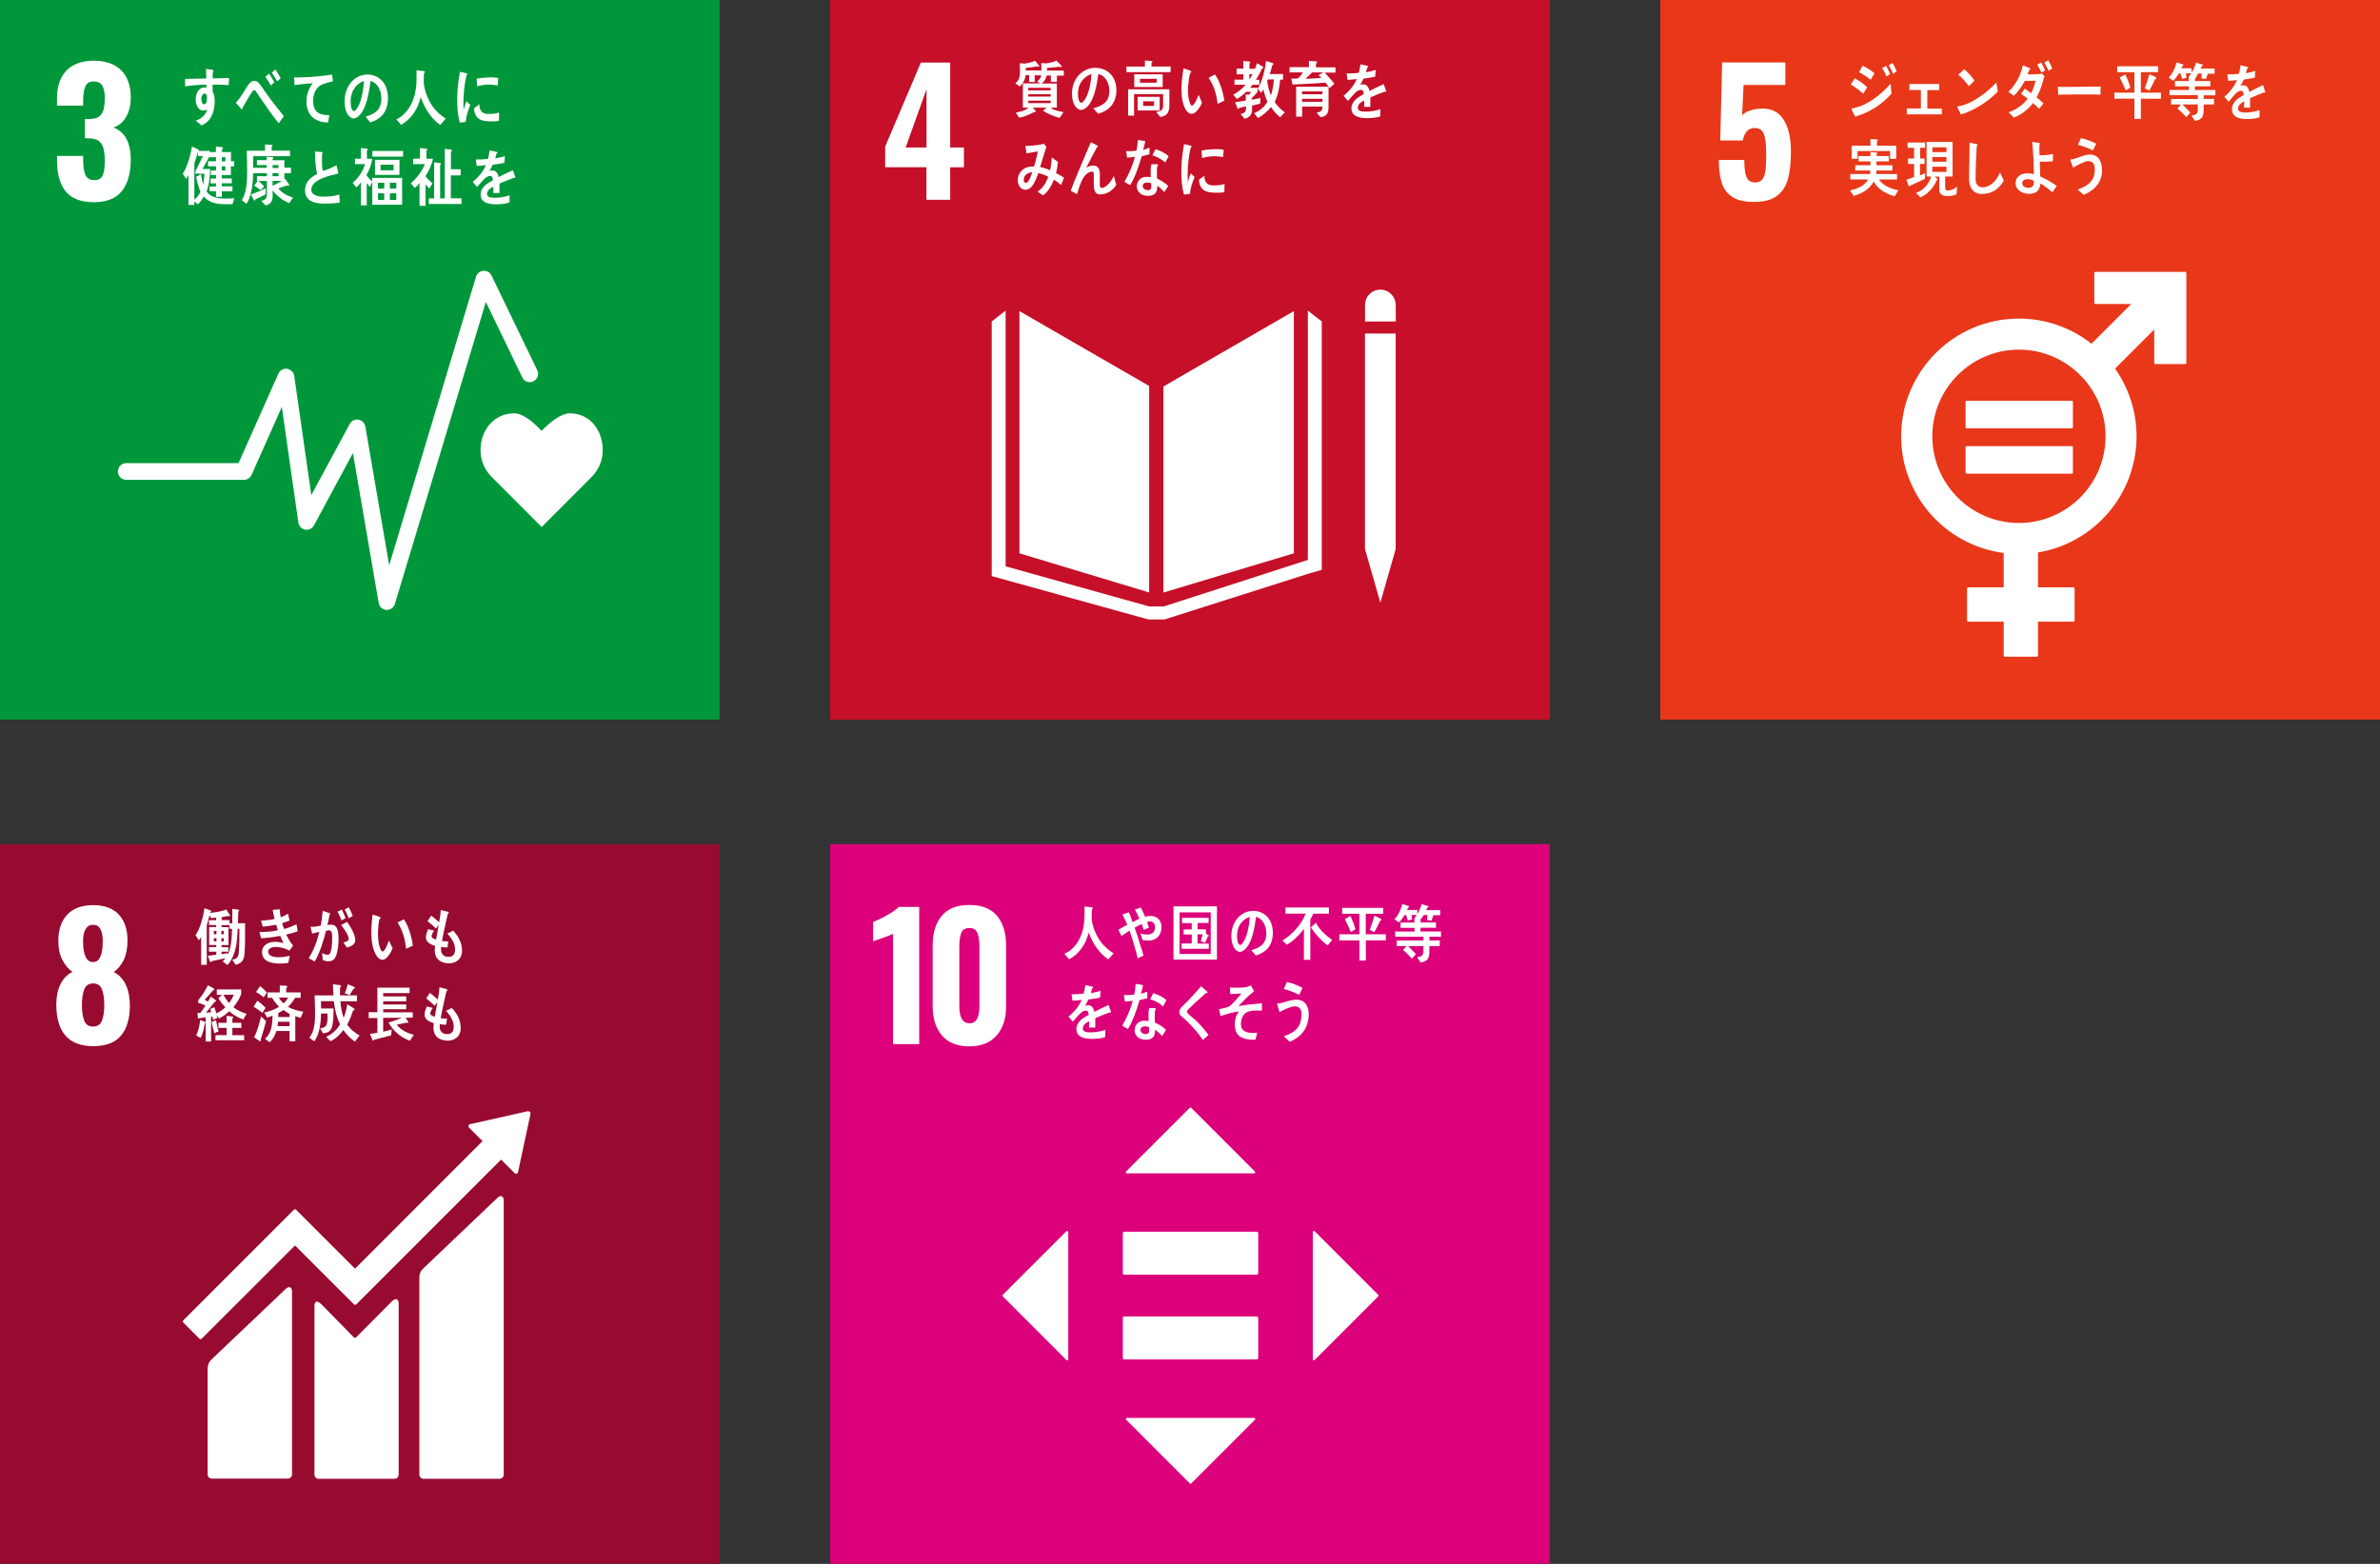 <?xml version="1.0" encoding="utf-8"?>
<!-- Generator: Adobe Illustrator 24.3.2, SVG Export Plug-In . SVG Version: 6.00 Build 0)  -->
<svg version="1.1" id="レイヤー_1" xmlns="http://www.w3.org/2000/svg" xmlns:xlink="http://www.w3.org/1999/xlink" x="0px"
	 y="0px" viewBox="0 0 270.49 177.75" style="enable-background:new 0 0 270.49 177.75;" xml:space="preserve">
<rect x="0" y="0" width="270.49" height="177.75" fill="#333333" stroke="none"/>
<style type="text/css">
	.st0{fill:#00973B;}
	.st1{fill:#FFFFFF;}
	.st2{fill:#C60F28;}
	.st3{fill:#E83819;}
	.st4{fill:#DC007A;}
	.st5{fill:#970B31;}
</style>
<g>
	<g>
		<rect class="st0" width="81.79" height="81.79"/>
		<path class="st1" d="M7.46,21.75c-0.65-0.82-0.98-1.98-0.98-3.49v-0.54h2.97v0.52c0.01,0.8,0.11,1.37,0.29,1.71
			c0.18,0.35,0.51,0.52,0.98,0.52c0.47,0,0.79-0.18,0.95-0.53c0.16-0.35,0.24-0.93,0.24-1.72c0-0.83-0.12-1.45-0.37-1.86
			c-0.24-0.4-0.69-0.61-1.35-0.63c-0.04-0.01-0.22-0.02-0.54-0.02v-2.18h0.48c0.67,0,1.13-0.18,1.39-0.54
			c0.26-0.36,0.39-0.95,0.39-1.77c0-0.67-0.09-1.16-0.28-1.48c-0.19-0.32-0.52-0.48-0.99-0.48c-0.45,0-0.76,0.17-0.92,0.52
			c-0.17,0.35-0.26,0.86-0.27,1.54v0.69H6.48v-0.85c0-1.36,0.36-2.41,1.09-3.16C8.29,7.28,9.32,6.9,10.64,6.9
			c1.35,0,2.39,0.36,3.12,1.08c0.73,0.72,1.1,1.75,1.1,3.1c0,0.9-0.19,1.65-0.56,2.26c-0.37,0.61-0.85,0.99-1.42,1.15
			c1.32,0.49,1.98,1.71,1.98,3.68c0,1.5-0.33,2.68-1,3.53c-0.67,0.85-1.73,1.28-3.18,1.28C9.19,22.98,8.12,22.57,7.46,21.75z"/>
		<path class="st1" d="M68.5,51.17c0-2.31-1.48-4.19-3.73-4.19c-1.12,0-2.48,1.23-3.21,1.99c-0.74-0.76-2-1.99-3.13-1.99
			c-2.25,0-3.82,1.87-3.82,4.19c0,1.16,0.46,2.2,1.19,2.96l0,0l5.76,5.77l5.75-5.76l0,0C68.04,53.37,68.5,52.32,68.5,51.17z"/>
		<path class="st1" d="M43.97,69.32c-0.02,0-0.04,0-0.06,0c-0.44-0.03-0.8-0.35-0.87-0.78l-2.93-17.04l-4.43,8.22
			c-0.19,0.36-0.6,0.55-1,0.48c-0.4-0.07-0.71-0.39-0.77-0.8l-1.88-13.15l-3.44,7.73c-0.15,0.34-0.49,0.56-0.86,0.56H14.35
			c-0.52,0-0.95-0.42-0.95-0.95c0-0.52,0.42-0.95,0.95-0.95h12.76l4.53-10.17c0.17-0.39,0.58-0.61,0.99-0.55
			c0.42,0.06,0.75,0.39,0.81,0.8l1.94,13.56l4.37-8.1c0.19-0.36,0.59-0.55,0.99-0.48c0.4,0.07,0.71,0.38,0.78,0.77l2.71,15.78
			l9.87-32.8c0.11-0.37,0.44-0.64,0.83-0.67c0.39-0.03,0.76,0.18,0.93,0.53l5.2,10.77c0.23,0.47,0.03,1.04-0.44,1.26
			c-0.47,0.23-1.04,0.03-1.26-0.44l-4.14-8.58L44.88,68.64C44.76,69.05,44.39,69.32,43.97,69.32z"/>
		<path class="st1" d="M52.92,13.86c-0.21,0.02-0.43,0.05-0.65,0.08c-0.27-0.87-0.31-1.8-0.31-2.72c0-1.03,0.13-2.06,0.31-3.06
			l0.52,0.12c0.08,0.02,0.18,0.03,0.26,0.07c0.04,0.01,0.07,0.04,0.07,0.09c0,0.06-0.05,0.09-0.1,0.09
			c-0.24,1.01-0.35,2.14-0.35,3.18c0,0.26,0.01,0.51,0.01,0.77c0.11-0.33,0.21-0.66,0.32-0.98c0.15,0.14,0.3,0.28,0.45,0.42
			C53.19,12.56,53,13.14,52.92,13.86z M56.71,13.73c-0.33,0.07-0.76,0.07-1.09,0.06c-0.85-0.03-1.65-0.17-1.75-1.48
			c0.2-0.15,0.4-0.31,0.61-0.46c0,0.74,0.35,1.08,0.9,1.1c0.44,0.01,0.92-0.01,1.34-0.16C56.72,13.1,56.71,13.41,56.71,13.73z
			 M56.56,9.72c-0.46-0.1-0.91-0.13-1.38-0.09c-0.32,0.03-0.64,0.09-0.95,0.17c-0.03-0.26-0.04-0.58-0.07-0.84
			c0.44-0.12,0.9-0.12,1.35-0.16c0.38-0.03,0.75,0,1.12,0.06C56.6,9.14,56.59,9.43,56.56,9.72z"/>
		<path class="st1" d="M25.99,9.67c-0.25-0.02-0.5-0.03-0.74-0.04c-0.36-0.01-0.73-0.03-1.09-0.01c0.01,0.27-0.01,0.52,0.01,0.79
			c0.19,0.34,0.23,0.76,0.23,1.15c0,1.22-0.49,2.31-1.5,2.69c-0.22-0.19-0.45-0.36-0.66-0.55c0.55-0.13,1.13-0.6,1.32-1.26
			c-0.15,0.1-0.33,0.12-0.5,0.12c-0.52,0-0.82-0.66-0.82-1.23c0-0.7,0.35-1.39,0.98-1.39c0.08,0,0.16,0.01,0.24,0.03
			c0-0.12-0.01-0.24-0.01-0.35c-0.41,0-0.83,0.03-1.23,0.06c-0.4,0.03-0.78,0.07-1.17,0.13c-0.02-0.28-0.01-0.56-0.02-0.84
			c0.81-0.02,1.61-0.02,2.42-0.05c-0.02-0.36-0.03-0.71-0.04-1.08c0.18,0.01,0.36,0.04,0.54,0.07c0.07,0.01,0.16,0.01,0.22,0.04
			c0.04,0.01,0.09,0.02,0.09,0.09c0,0.07-0.04,0.12-0.08,0.15c-0.01,0.24-0.01,0.49-0.01,0.72c0.62,0,1.25-0.02,1.87-0.04
			L25.99,9.67z M23.28,10.64c-0.28,0-0.4,0.32-0.4,0.62c0,0.24,0.07,0.59,0.32,0.59c0.27,0,0.32-0.41,0.32-0.66
			C23.52,11,23.52,10.64,23.28,10.64z"/>
		<path class="st1" d="M31.67,14.01c-0.31-0.41-0.67-0.84-0.99-1.3c-0.38-0.54-0.77-1.11-1.14-1.65c-0.13-0.18-0.25-0.38-0.38-0.56
			c-0.07-0.09-0.15-0.26-0.26-0.26c-0.16,0-0.32,0.31-0.41,0.45c-0.12,0.19-0.24,0.4-0.36,0.58c-0.21,0.34-0.39,0.68-0.58,1.01
			c0,0.01,0,0.02,0,0.04c0,0.06-0.03,0.11-0.08,0.11l-0.67-0.74c0.25-0.3,0.49-0.6,0.71-0.93c0.23-0.35,0.43-0.73,0.67-1.07
			c0.23-0.31,0.41-0.5,0.75-0.5c0.25,0,0.42,0.17,0.6,0.38c0.13,0.16,0.26,0.38,0.38,0.54c0.29,0.41,0.57,0.82,0.86,1.2
			c0.45,0.6,1.02,1.32,1.49,1.89L31.67,14.01z M30.79,9.72c-0.19-0.34-0.41-0.67-0.62-0.99l0.41-0.36c0.22,0.31,0.42,0.65,0.6,0.99
			L30.79,9.72z M31.5,9.25c-0.19-0.35-0.39-0.68-0.62-1l0.42-0.35c0.21,0.32,0.42,0.66,0.6,1L31.5,9.25z"/>
		<path class="st1" d="M37.7,9.28c-0.25,0.05-0.58,0.13-0.89,0.24c-0.73,0.22-1.23,0.96-1.22,1.95c0.01,1.47,0.92,1.6,1.83,1.62
			c-0.04,0.28-0.08,0.56-0.14,0.83c-0.04,0-0.08,0-0.12,0c-0.4-0.01-0.81-0.1-1.18-0.28c-0.71-0.33-1.16-1.12-1.15-2.09
			c0.01-0.92,0.33-1.59,0.71-2.09c-0.67,0.04-1.41,0.11-2.07,0.21c-0.03-0.36-0.01-0.58-0.05-0.86c1.16-0.02,2.3-0.06,3.44-0.21
			c0.27-0.04,0.73-0.1,0.88-0.12c0.03,0.11,0.09,0.67,0.1,0.73C37.84,9.26,37.76,9.26,37.7,9.28z"/>
		<path class="st1" d="M42.08,13.91c-0.18-0.21-0.35-0.44-0.53-0.65c0.93-0.28,1.79-0.68,1.79-2.07c0-0.95-0.46-1.8-1.23-1.99
			c-0.16,1.27-0.47,3.28-1.39,4.03c-0.17,0.14-0.34,0.23-0.55,0.23c-0.24,0-0.48-0.21-0.63-0.43c-0.28-0.39-0.38-0.99-0.38-1.5
			c0-1.79,1.19-3.06,2.59-3.06c1.29,0,2.34,0.96,2.34,2.67C44.1,12.74,43.24,13.58,42.08,13.91z M40.02,10.54
			c-0.11,0.31-0.17,0.66-0.17,1c0,0.3,0.05,1.08,0.38,1.08c0.12,0,0.22-0.14,0.29-0.23c0.55-0.7,0.79-2.21,0.84-3.17
			C40.84,9.33,40.23,9.92,40.02,10.54z"/>
		<path class="st1" d="M50.04,14.2c-0.99-0.67-1.8-1.89-2.22-3.16c-0.09,0.33-0.19,0.65-0.32,0.95c-0.29,0.69-0.75,1.32-1.3,1.77
			c-0.2,0.16-0.4,0.31-0.62,0.42l-0.53-0.61c0.24-0.12,0.5-0.28,0.71-0.47c0.78-0.67,1.29-1.66,1.48-2.85
			c0.13-0.75,0.1-1.51,0.1-2.26l0.84,0.09c0.05,0.01,0.11,0.04,0.11,0.11c0,0.07-0.06,0.12-0.11,0.13c-0.01,0.3-0.02,0.59-0.02,0.88
			c0,0.98,0.45,2.05,0.94,2.8c0.36,0.56,1.03,1.17,1.56,1.48L50.04,14.2z"/>
		<path class="st1" d="M26.43,23.2c-0.27,0.01-0.55,0.01-0.82,0.01c-0.91,0-1.76-0.11-2.46-0.87c-0.18,0.33-0.4,0.64-0.66,0.89
			l-0.4-0.34v0.4h-0.67v-3.4c-0.08,0.15-0.16,0.31-0.26,0.44l-0.39-0.59c0.5-0.71,0.91-2.17,1.05-3.08l0.73,0.33
			c0.02,0.01,0.05,0.04,0.05,0.07c0,0.04-0.04,0.08-0.07,0.09h1.3v0.58l-0.82,1.48h0.88c-0.04,0.86-0.1,1.75-0.41,2.55
			c0.49,0.74,1.46,0.81,2.2,0.81c0.32,0,0.63-0.02,0.95-0.04L26.43,23.2z M22.2,19.73v-0.24l0.86-1.76H22.5v-0.49
			c-0.12,0.44-0.25,0.87-0.41,1.3v4.16c0.28-0.23,0.52-0.53,0.69-0.89c-0.21-0.55-0.38-1.12-0.49-1.71c0.19-0.1,0.37-0.2,0.56-0.3
			c0.04,0.41,0.13,0.81,0.24,1.2c0.07-0.42,0.12-0.84,0.15-1.26H22.2z M26.24,18.9v1h-1.04v0.38h1.14v0.55h-1.14v0.35h1.22v0.57
			h-1.21v0.62h-0.66v-0.63h-0.73v-0.54h0.73v-0.36h-0.62v-0.54h0.62V19.9h-0.58v-0.52h0.58V18.9h-0.91v-0.57h0.91v-0.46H23.7v-0.59
			h0.84v-0.62l0.7,0.07c0.05,0.01,0.1,0.04,0.1,0.11c0,0.06-0.07,0.1-0.1,0.13v0.31h1.01v1.05h0.37v0.57H26.24z M25.61,17.87h-0.4
			v0.47h0.4V17.87z M25.61,18.9h-0.4v0.48h0.4V18.9z"/>
		<path class="st1" d="M32.87,23.08c-0.69-0.26-1.4-0.79-1.89-1.44c0,0.17,0.01,0.33,0.01,0.5c0,0.76-0.2,1.04-0.81,1.21l-0.48-0.52
			c0.46-0.13,0.63-0.22,0.63-0.83v-1.43h-0.95c0.23,0.2,0.45,0.4,0.65,0.62l-0.4,0.42c-0.24-0.18-0.49-0.35-0.74-0.51l0.39-0.53
			H29.2v-0.54h1.13v-0.34h-1.56c-0.01,0.26-0.01,0.52-0.03,0.77c-0.05,0.84-0.27,2.05-0.73,2.7c-0.18-0.14-0.35-0.28-0.53-0.41
			c0.56-0.86,0.61-2.22,0.61-3.27c0-0.78-0.03-1.57-0.04-2.35h2.07v-0.7c0.23,0.01,0.53,0.01,0.75,0.04c0.04,0.01,0.1,0.02,0.1,0.09
			c0,0.07-0.06,0.11-0.1,0.12v0.44h2.09v0.63h-4.19c0,0.44,0,0.88,0,1.32h1.54v-0.31H29.2v-0.56h1.11v-0.38l0.64,0.04
			c0.05,0,0.11,0.01,0.11,0.09c0,0.06-0.04,0.1-0.08,0.12v0.14h1.34v0.85h0.75v0.63h-0.75v0.65l0.06-0.04l0.45,0.63
			c0.02,0.03,0.03,0.06,0.03,0.1c0,0.05-0.04,0.09-0.08,0.09c-0.04,0-0.1-0.03-0.13-0.05c-0.34,0.1-0.67,0.23-1.01,0.34
			c0.4,0.55,1.09,0.86,1.66,1.05L32.87,23.08z M30.17,22.1c-0.37,0.21-0.76,0.38-1.14,0.55c-0.01,0.05-0.04,0.15-0.1,0.15
			c-0.03,0-0.06-0.03-0.07-0.06l-0.35-0.63c0.57-0.21,1.15-0.43,1.7-0.7L30.17,22.1z M31.65,18.76h-0.67v0.33h0.67V18.76z
			 M31.65,19.68h-0.67v0.35h0.67V19.68z M30.98,20.56v0.57c0.35-0.18,0.71-0.36,1.04-0.57L30.98,20.56z"/>
		<path class="st1" d="M36.86,23.14c-0.84,0-2.19-0.14-2.19-1.51c0-1,0.71-1.51,1.37-1.86c-0.2-0.83-0.22-1.69-0.24-2.55
			c0.18,0.01,0.36,0.03,0.54,0.04c0.09,0.01,0.18,0.01,0.26,0.03c0.03,0.01,0.06,0.02,0.06,0.07c0,0.03-0.02,0.06-0.04,0.08
			c-0.03,0.22-0.03,0.45-0.03,0.66c0,0.27-0.01,1.1,0.11,1.29c0.01,0.01,0.03,0.02,0.05,0.02c0.22,0,1.26-0.49,1.49-0.64
			c0.09,0.31,0.15,0.63,0.22,0.95c-0.74,0.18-3.08,0.64-3.08,1.83c0,0.67,0.87,0.8,1.28,0.8c0.67,0,1.26-0.02,1.9-0.25
			c0.03,0.3,0.04,0.61,0.05,0.92C38.03,23.13,37.46,23.14,36.86,23.14z"/>
		<path class="st1" d="M42.31,23.27v-2.59l-0.28,0.56c-0.12-0.14-0.23-0.28-0.35-0.43v2.53h-0.66v-2.61
			c-0.15,0.21-0.34,0.41-0.52,0.56l-0.42-0.51c0.58-0.47,1.21-1.32,1.4-2.13h-1.14v-0.61h0.67v-1.21l0.69,0.06
			c0.04,0,0.1,0.02,0.1,0.08c0,0.06-0.05,0.1-0.1,0.12v0.96h0.61c-0.11,0.65-0.33,1.29-0.66,1.84c0.12,0.25,0.45,0.56,0.65,0.73
			v-0.4h3.4v3.05H42.31z M42.32,17.8v-0.64h3.49v0.64H42.32z M42.62,19.88v-1.72h2.78v1.72H42.62z M43.67,20.77h-0.71v0.67h0.71
			V20.77z M43.67,21.97h-0.71v0.76h0.71V21.97z M44.73,18.72h-1.48v0.64h1.48V18.72z M45.04,20.77h-0.73v0.67h0.73V20.77z
			 M45.04,21.97h-0.73v0.76h0.73V21.97z"/>
		<path class="st1" d="M48.36,20v0.03c0.23,0.32,0.52,0.56,0.8,0.82l-0.37,0.57c-0.16-0.15-0.3-0.29-0.43-0.46v2.43h-0.68v-2.58
			c-0.17,0.21-0.35,0.4-0.55,0.56l-0.44-0.54c0.57-0.45,1.34-1.44,1.59-2.18h-1.32v-0.62h0.77v-1.2l0.74,0.07
			c0.04,0,0.09,0.05,0.09,0.1c0,0.06-0.06,0.09-0.1,0.11v0.93h0.74C49.11,18.65,48.71,19.5,48.36,20z M48.73,23.18v-0.63h0.61v-4.1
			l0.7,0.09c0.05,0.01,0.09,0.04,0.09,0.1c0,0.07-0.07,0.1-0.11,0.12v3.79h0.53v-5.63l0.7,0.08c0.05,0.01,0.11,0.03,0.11,0.1
			c0,0.07-0.07,0.1-0.11,0.13v2.01h1.1v0.7h-1.11v2.6h1.21v0.64H48.73z"/>
		<path class="st1" d="M58.52,20.23c-0.03,0-0.06-0.01-0.09-0.03c-0.43,0.15-1.27,0.48-1.66,0.66v1.08l-0.71-0.01
			c0.01-0.1,0.01-0.2,0.01-0.32v-0.39c-0.48,0.22-0.72,0.51-0.72,0.83c0,0.28,0.28,0.43,0.82,0.43c0.59,0,1.14-0.08,1.75-0.28
			l-0.02,0.82c-0.53,0.17-1.11,0.2-1.51,0.2c-1.18,0-1.77-0.37-1.77-1.12c0-0.36,0.17-0.7,0.49-1.01c0.2-0.19,0.51-0.39,0.91-0.6
			C56.01,20.17,55.91,20,55.74,20c-0.22,0-0.43,0.08-0.62,0.27c-0.12,0.11-0.28,0.26-0.46,0.48c-0.22,0.25-0.36,0.42-0.44,0.5
			c-0.11-0.13-0.28-0.32-0.5-0.58c0.67-0.53,1.18-1.16,1.51-1.9c-0.32,0.04-0.67,0.07-1.06,0.09c-0.02-0.27-0.06-0.51-0.1-0.73
			c0.56,0,1.03-0.02,1.38-0.07c0.07-0.2,0.14-0.53,0.2-0.97l0.81,0.18c0.05,0.01,0.07,0.04,0.07,0.08c0,0.04-0.03,0.08-0.1,0.11
			c-0.03,0.12-0.08,0.3-0.16,0.54c0.28-0.03,0.68-0.14,1.12-0.26l-0.07,0.77c-0.33,0.07-0.77,0.14-1.33,0.22
			c-0.08,0.21-0.22,0.47-0.37,0.7c0.14-0.04,0.26-0.05,0.34-0.05c0.37,0,0.61,0.25,0.71,0.75c0.48-0.25,1.03-0.51,1.62-0.78
			l0.28,0.79C58.59,20.2,58.57,20.23,58.52,20.23z"/>
	</g>
	<g>
		<rect x="94.35" class="st2" width="81.79" height="81.79"/>
		<path class="st1" d="M105.3,19.01h-4.7v-2.35l4.06-9.55h3.33v9.65h1.56v2.25h-1.56v3.7h-2.7V19.01z M105.3,16.76v-6.62l-2.37,6.62
			H105.3z"/>
		<polygon class="st1" points="130.6,43.87 115.86,35.36 115.86,62.89 130.6,67.34 		"/>
		<polygon class="st1" points="132.22,43.93 132.22,67.35 147.05,62.89 147.05,35.36 		"/>
		<polygon class="st1" points="155.57,62.4 155.13,62.4 156.88,68.5 158.62,62.4 158.19,62.4 158.62,62.4 158.62,37.91 
			158.19,37.91 157.75,37.91 157.29,37.91 156.43,37.91 156,37.91 155.57,37.91 155.13,37.91 155.13,62.4 		"/>
		<polygon class="st1" points="150.22,36.54 148.64,35.3 148.64,63.64 132.26,68.93 131.5,68.93 131.35,68.93 130.6,68.93 
			114.29,64.37 114.29,35.3 112.71,36.54 112.71,65.48 130.52,70.41 131.35,70.41 131.5,70.41 132.34,70.41 148.76,65.19 
			150.22,64.77 		"/>
		<path class="st1" d="M158.62,34.66c0-0.96-0.78-1.74-1.74-1.74c-0.96,0-1.74,0.78-1.74,1.74v1.88h3.49V34.66z"/>
		<path class="st1" d="M117.59,8.55l0.01,0.76h-0.64V8.53h-0.4c-0.05,0.53-0.3,0.97-0.66,1.3l-0.51-0.36
			c0.52-0.42,0.53-0.82,0.53-1.5c0-0.26-0.01-0.52-0.02-0.78l0.55,0.04c0.3-0.04,0.95-0.2,1.19-0.32l0.49,0.59
			c0,0.06-0.06,0.08-0.1,0.08c-0.04,0-0.08-0.02-0.12-0.04c-0.44,0.08-0.88,0.13-1.33,0.18c0,0.1,0,0.19-0.01,0.29h2.14v0.55H117.59
			z M120.12,8.61v0.69h-0.69V8.58h-0.47c-0.08,0.38-0.29,0.7-0.57,0.91h1.72v2.74h-0.71c0.33,0.3,1.06,0.45,1.47,0.51l-0.44,0.66
			c-0.66-0.18-1.3-0.44-1.9-0.81c0.13-0.13,0.28-0.23,0.41-0.36h-1.58c0.05,0.06,0.37,0.36,0.37,0.42c0,0.05-0.05,0.07-0.08,0.07
			c-0.02,0-0.05-0.01-0.07-0.01c-0.56,0.3-1.15,0.56-1.75,0.67l-0.38-0.58c0.52-0.11,1.02-0.19,1.45-0.57h-0.65V9.48h1.97
			c-0.12-0.07-0.23-0.15-0.35-0.23c0.38-0.27,0.49-0.53,0.49-1.05c0-0.34-0.01-0.7-0.02-1.04l0.55,0.04
			c0.29-0.03,0.88-0.15,1.18-0.31l0.55,0.57c0.02,0.03,0.07,0.06,0.07,0.1c0,0.06-0.08,0.06-0.11,0.06c-0.05,0-0.11-0.01-0.16-0.04
			c-0.47,0.06-0.95,0.11-1.42,0.13c0,0.11,0,0.2,0,0.31h1.91v0.58H120.12z M119.4,9.98h-2.54v0.29h2.54V9.98z M119.41,10.71h-2.54
			v0.27h2.54V10.71z M119.41,11.44h-2.54v0.28h2.54V11.44z"/>
		<path class="st1" d="M124.8,12.93c-0.19-0.2-0.35-0.42-0.54-0.62c0.95-0.27,1.82-0.65,1.82-1.99c0-0.9-0.47-1.73-1.25-1.91
			c-0.16,1.21-0.48,3.14-1.42,3.86c-0.17,0.13-0.35,0.22-0.56,0.22c-0.25,0-0.49-0.2-0.64-0.41c-0.28-0.38-0.38-0.95-0.38-1.44
			c0-1.72,1.22-2.93,2.65-2.93c1.32,0,2.4,0.92,2.4,2.55C126.86,11.81,125.98,12.61,124.8,12.93z M122.68,9.69
			c-0.11,0.3-0.17,0.63-0.17,0.96c0,0.29,0.05,1.03,0.39,1.03c0.12,0,0.22-0.13,0.29-0.22c0.56-0.67,0.8-2.11,0.86-3.03
			C123.52,8.54,122.9,9.11,122.68,9.69z"/>
		<path class="st1" d="M128.02,8.21V7.57h2.1V6.88l0.75,0.05c0.04,0,0.1,0.02,0.1,0.08c0,0.06-0.06,0.1-0.1,0.12v0.43h2.17v0.64
			H128.02z M131.87,13.3l-0.46-0.57c0.42-0.08,0.78-0.14,0.78-0.75V10.7h-3.3v2.44h-0.68v-2.99h4.69v1.88
			C132.9,12.85,132.54,13.2,131.87,13.3z M128.91,9.88V8.45h3.23v1.44H128.91z M129.29,12.56v-1.55h2.51v1.55H129.29z M131.46,8.96
			h-1.9v0.44h1.9V8.96z M131.16,11.51h-1.24v0.53h1.24V11.51z"/>
		<path class="st1" d="M135.45,12.94c-0.17,0-0.34-0.07-0.47-0.2c-0.52-0.53-0.68-1.54-0.7-2.31c-0.02-0.65,0.03-1.29,0.12-1.93
			c0.03-0.25,0.06-0.49,0.1-0.73c0.19,0.05,0.69,0.21,0.85,0.31c0.02,0.01,0.04,0.04,0.04,0.08c0,0.08-0.07,0.12-0.12,0.14
			c-0.12,0.36-0.2,1.02-0.23,1.42c-0.03,0.3-0.02,0.59-0.01,0.89c0.01,0.31,0.05,0.64,0.15,0.94c0.04,0.13,0.13,0.45,0.28,0.45
			c0.29-0.01,0.65-0.94,0.77-1.22l0.38,0.9C136.43,12.13,135.93,12.92,135.45,12.94z M138.38,11.8c-0.13-1.13-0.41-2.05-1.02-2.96
			c0.25-0.12,0.48-0.26,0.73-0.37c0.54,0.77,0.92,2,1.06,2.97C138.9,11.57,138.64,11.68,138.38,11.8z"/>
		<path class="st1" d="M143.46,7.75c-0.22,0.45-0.45,0.91-0.73,1.32h0.39v0.57h-0.77c-0.09,0.11-0.17,0.22-0.27,0.34h0.83v0.48
			c-0.2,0.25-0.42,0.48-0.65,0.69v0.18c0.33-0.06,0.67-0.11,1-0.19l-0.05,0.65c-0.3,0.08-0.61,0.13-0.91,0.2v0.41
			c0,0.67-0.32,0.96-0.85,1.1L141,12.97c0.52-0.15,0.62-0.25,0.62-0.88c-0.27,0.06-0.55,0.12-0.82,0.18
			c-0.01,0.04-0.04,0.12-0.08,0.12c-0.04,0-0.05-0.03-0.07-0.06l-0.28-0.71c0.41-0.05,0.82-0.12,1.22-0.2
			c0-0.22-0.01-0.46-0.01-0.68l0.37,0.02c0.08-0.09,0.16-0.2,0.23-0.32h-0.55c-0.32,0.32-0.68,0.6-1.06,0.81l-0.41-0.48
			c0.52-0.29,1-0.65,1.4-1.14h-1.26V9.05h1.01v-0.6h-0.77V7.8h0.77V6.93L142.02,7c0.04,0,0.07,0.02,0.07,0.07
			c0,0.06-0.05,0.11-0.09,0.13v0.62h0.87l-0.41,0.41c0.15-0.34,0.29-0.69,0.4-1.05l0.66,0.4c0.03,0.02,0.07,0.06,0.07,0.11
			C143.58,7.75,143.5,7.76,143.46,7.75z M141.99,8.43v0.62c0.13-0.2,0.26-0.41,0.37-0.62H141.99z M145.49,13.33
			c-0.35-0.25-0.79-0.78-1.04-1.17c-0.4,0.52-0.94,0.97-1.48,1.25l-0.44-0.55c0.58-0.23,1.18-0.69,1.52-1.3
			c-0.21-0.44-0.35-0.91-0.47-1.4c-0.07,0.13-0.15,0.27-0.24,0.39l-0.41-0.45c0.52-0.81,0.85-2.16,0.95-3.17l0.76,0.24
			c0.04,0.01,0.08,0.07,0.08,0.12c0,0.06-0.09,0.12-0.13,0.14c-0.08,0.33-0.17,0.66-0.28,0.99h1.51v0.63h-0.33
			c-0.07,0.83-0.24,1.82-0.62,2.53c0.3,0.49,0.72,0.87,1.15,1.19L145.49,13.33z M144.08,9.04l-0.06,0.15
			c0.07,0.57,0.22,1.13,0.42,1.66c0.19-0.58,0.3-1.2,0.34-1.82H144.08z"/>
		<path class="st1" d="M150.55,8.24c0.37,0.43,0.76,0.83,1.1,1.28l-0.54,0.49c-0.16-0.22-0.31-0.43-0.49-0.62
			c-1.24,0.11-2.48,0.15-3.72,0.22l-0.14-0.68h0.62c0.08,0,0.17-0.04,0.23-0.1c0.18-0.16,0.32-0.39,0.47-0.6h-1.52v-0.6h2.2V6.92
			l0.85,0.06c0.04,0,0.07,0.05,0.07,0.1c0,0.06-0.08,0.12-0.12,0.14v0.43h2.22v0.6H150.55z M150.07,13.32l-0.43-0.52
			c0.4-0.07,0.65-0.15,0.65-0.69h-2.3v1.15h-0.68V9.86h3.68v2.4C150.99,12.96,150.64,13.27,150.07,13.32z M147.98,10.39v0.32h2.31
			l0.01-0.32H147.98z M150.3,11.23h-2.31v0.34h2.31V11.23z M149.11,8.24c-0.25,0.24-0.49,0.51-0.76,0.72
			c0.61-0.02,1.22-0.06,1.82-0.1c-0.11-0.1-0.21-0.21-0.31-0.32c0.17-0.1,0.35-0.2,0.52-0.31H149.11z"/>
		<path class="st1" d="M157.49,10.44c-0.03,0-0.06-0.01-0.09-0.03c-0.43,0.15-1.27,0.48-1.66,0.66v1.08l-0.71-0.01
			c0.01-0.1,0.01-0.2,0.01-0.32v-0.39c-0.48,0.22-0.72,0.51-0.72,0.83c0,0.28,0.28,0.43,0.82,0.43c0.59,0,1.13-0.08,1.75-0.28
			l-0.02,0.82c-0.53,0.17-1.11,0.2-1.51,0.2c-1.18,0-1.77-0.37-1.77-1.12c0-0.36,0.17-0.7,0.49-1.01c0.2-0.19,0.51-0.39,0.91-0.6
			c-0.01-0.32-0.11-0.48-0.28-0.48c-0.22,0-0.43,0.08-0.62,0.27c-0.12,0.11-0.28,0.26-0.46,0.48c-0.22,0.25-0.36,0.42-0.44,0.5
			c-0.11-0.13-0.28-0.32-0.5-0.58c0.67-0.53,1.18-1.16,1.51-1.9c-0.32,0.04-0.67,0.07-1.06,0.09c-0.02-0.27-0.06-0.51-0.1-0.73
			c0.56,0,1.03-0.02,1.38-0.07c0.07-0.2,0.14-0.53,0.2-0.97l0.81,0.18c0.05,0.01,0.07,0.04,0.07,0.08c0,0.04-0.03,0.08-0.1,0.1
			c-0.03,0.12-0.08,0.3-0.16,0.54c0.28-0.03,0.68-0.14,1.12-0.26l-0.07,0.77c-0.33,0.07-0.77,0.14-1.33,0.22
			c-0.09,0.21-0.22,0.47-0.37,0.7c0.14-0.04,0.26-0.05,0.34-0.05c0.37,0,0.61,0.25,0.71,0.75c0.48-0.25,1.03-0.51,1.62-0.78
			l0.28,0.79C157.57,10.41,157.54,10.44,157.49,10.44z"/>
		<path class="st1" d="M120.59,21.02c-0.27-0.21-0.53-0.43-0.82-0.6c-0.23,0.65-0.71,1.46-1.24,1.78l-0.62-0.42
			c0.57-0.34,0.99-0.98,1.22-1.69c-0.36-0.19-0.74-0.34-1.12-0.42c-0.08,0.25-0.18,0.49-0.29,0.73c-0.26,0.58-0.58,1.17-1.19,1.17
			c-0.5,0-0.86-0.49-0.86-1.09c0-0.77,0.53-1.32,1.11-1.48c0.24-0.07,0.49-0.07,0.73-0.07c0.17-0.44,0.35-1.24,0.44-1.72l-1.28,0.22
			l-0.14-0.84h0.07c0.42,0,1.67-0.1,2.02-0.26c0.09,0.12,0.19,0.23,0.3,0.34c-0.13,0.44-0.26,0.88-0.4,1.32
			c-0.1,0.34-0.2,0.67-0.31,1c0.38,0.07,0.76,0.19,1.12,0.37c0.13-0.47,0.18-0.97,0.2-1.46c0.24,0.17,0.48,0.33,0.71,0.51
			c-0.05,0.43-0.11,0.86-0.22,1.27c0.31,0.16,0.62,0.32,0.91,0.53C120.83,20.47,120.71,20.75,120.59,21.02z M116.35,20.44
			c0,0.18,0.07,0.34,0.23,0.34c0.11,0,0.18-0.04,0.25-0.13c0.19-0.22,0.39-0.77,0.49-1.07C116.9,19.61,116.35,19.82,116.35,20.44z"
			/>
		<path class="st1" d="M125.05,22.1c-0.8,0-0.74-0.85-0.74-1.51v-0.66c0-0.19,0.01-0.43-0.22-0.43c-0.05,0-0.11,0.01-0.16,0.03
			c-0.9,0.26-1.24,1.66-1.53,2.54c-0.24-0.13-0.47-0.26-0.71-0.39c0.25-0.68,0.52-1.35,0.8-2.02c0.32-0.75,0.63-1.5,0.95-2.25
			c0.18-0.41,0.35-0.84,0.54-1.24c0.22,0.1,0.55,0.26,0.76,0.39c0.02,0.01,0.04,0.03,0.04,0.07c0,0.05-0.05,0.09-0.1,0.09
			c-0.4,0.7-0.76,1.44-1.13,2.16c-0.04,0.07-0.07,0.13-0.11,0.19c0.25-0.14,0.52-0.26,0.8-0.26c0.58,0,0.76,0.45,0.76,1.05
			c0,0.36-0.01,0.71-0.01,1.07c0,0.18,0.02,0.43,0.23,0.43c0.26,0,0.57-0.25,0.76-0.44c0.24-0.25,0.44-0.59,0.61-0.91
			c0.1,0.33,0.19,0.66,0.28,0.99C126.49,21.65,125.77,22.1,125.05,22.1z"/>
		<path class="st1" d="M130.64,17.54c-0.29,0.08-0.58,0.15-0.88,0.21c-0.31,1.08-0.75,2.36-1.31,3.29
			c-0.22-0.11-0.45-0.24-0.66-0.38c0.51-0.86,0.93-1.83,1.2-2.83c-0.29,0.05-0.59,0.07-0.9,0.08c-0.03-0.24-0.07-0.49-0.1-0.74
			c0.11,0.01,0.22,0.01,0.33,0.01c0.28,0,0.56-0.01,0.84-0.06c0.09-0.39,0.14-0.81,0.16-1.21c0.28,0.04,0.56,0.08,0.84,0.14
			c-0.07,0.32-0.14,0.65-0.24,0.98c0.25-0.06,0.48-0.15,0.72-0.24C130.65,17.03,130.64,17.29,130.64,17.54z M132.32,21.83
			c-0.25-0.26-0.5-0.52-0.8-0.72c0,0.08,0,0.15,0,0.23c-0.03,0.72-0.5,0.92-1.04,0.92c-0.19,0-0.38-0.03-0.57-0.09
			c-0.36-0.14-0.73-0.51-0.71-1c0.03-0.71,0.53-1.07,1.1-1.07c0.16,0,0.33,0.01,0.49,0.04c-0.01-0.33-0.02-0.66-0.01-0.99
			c0.01-0.17,0.03-0.31,0.09-0.48c0.18,0,0.36,0,0.54,0c0.04,0,0.21-0.03,0.21,0.06c0,0.01,0,0.02-0.01,0.03
			c-0.08,0.13-0.12,0.28-0.12,0.43c-0.01,0.37,0,0.74,0.01,1.11c0.43,0.18,0.93,0.5,1.27,0.84
			C132.64,21.37,132.48,21.61,132.32,21.83z M130.83,20.82c-0.13-0.06-0.28-0.08-0.43-0.08c-0.23,0-0.51,0.07-0.53,0.4
			c-0.01,0.32,0.33,0.47,0.57,0.47c0.22,0,0.39-0.05,0.4-0.35C130.84,21.11,130.83,20.97,130.83,20.82z M132.43,18.47
			c-0.42-0.39-0.94-0.66-1.46-0.81l0.35-0.7c0.52,0.15,1.08,0.41,1.5,0.81L132.43,18.47z"/>
		<path class="st1" d="M135.23,22.04c-0.22,0.02-0.44,0.05-0.66,0.08c-0.27-0.86-0.31-1.79-0.31-2.7c0-1.02,0.13-2.05,0.31-3.04
			l0.53,0.12c0.08,0.02,0.18,0.03,0.26,0.07c0.04,0.01,0.07,0.03,0.07,0.09c0,0.06-0.05,0.09-0.1,0.09c-0.24,1-0.35,2.13-0.35,3.16
			c0,0.26,0.01,0.51,0.01,0.77c0.11-0.32,0.21-0.65,0.33-0.98c0.15,0.14,0.3,0.28,0.45,0.42C135.5,20.75,135.31,21.32,135.23,22.04z
			 M139.15,21.84c-0.33,0.07-0.77,0.07-1.11,0.06c-0.87-0.03-1.68-0.17-1.78-1.47c0.2-0.15,0.41-0.31,0.62-0.45
			c0,0.74,0.35,1.07,0.92,1.09c0.45,0.01,0.94-0.01,1.37-0.16C139.16,21.22,139.16,21.52,139.15,21.84z M139,17.86
			c-0.47-0.1-0.93-0.13-1.41-0.08c-0.33,0.03-0.65,0.09-0.97,0.17c-0.03-0.26-0.04-0.57-0.07-0.83c0.45-0.12,0.91-0.12,1.38-0.16
			c0.38-0.03,0.76,0,1.15,0.06C139.05,17.28,139.03,17.57,139,17.86z"/>
	</g>
	<g>
		<rect x="188.7" class="st3" width="81.79" height="81.79"/>
		<path class="st1" d="M196.89,22.39c-0.59-0.38-0.99-0.91-1.21-1.61c-0.22-0.69-0.33-1.56-0.33-2.6h2.89c0,0.9,0.08,1.55,0.25,1.95
			c0.17,0.4,0.49,0.61,0.98,0.61c0.39,0,0.67-0.13,0.85-0.39c0.18-0.26,0.29-0.61,0.34-1.05c0.04-0.44,0.07-1.08,0.07-1.92
			c0-0.95-0.09-1.66-0.26-2.13c-0.17-0.47-0.53-0.7-1.07-0.7c-0.69,0-1.14,0.47-1.33,1.41h-2.56l0.21-8.86h7.18v2.56h-4.74
			l-0.17,3.45c0.18-0.22,0.49-0.4,0.92-0.55c0.44-0.15,0.9-0.22,1.41-0.22c1.07,0,1.87,0.43,2.41,1.29
			c0.54,0.86,0.81,2.07,0.81,3.62c0,1.23-0.11,2.26-0.33,3.07c-0.22,0.82-0.63,1.46-1.24,1.93c-0.61,0.47-1.48,0.7-2.61,0.7
			C198.3,22.96,197.48,22.77,196.89,22.39z"/>
		<path class="st1" d="M248.36,30.9h-10.21c-0.07,0-0.13,0.06-0.13,0.13v3.39c0,0.07,0.06,0.13,0.13,0.13h4.07l-4.52,4.52
			c-2.27-1.79-5.14-2.86-8.25-2.86c-7.37,0-13.38,6-13.38,13.38c0,6.79,5.09,12.41,11.65,13.26v3.91h-4.03
			c-0.07,0-0.13,0.06-0.13,0.13v3.64c0,0.07,0.06,0.13,0.13,0.13h4.03v3.85c0,0.07,0.06,0.13,0.13,0.13h3.64
			c0.07,0,0.13-0.06,0.13-0.13v-3.85h4.03c0.07,0,0.13-0.06,0.13-0.13v-3.64c0-0.07-0.06-0.13-0.13-0.13h-4.03v-3.97
			c6.35-1.04,11.2-6.56,11.2-13.2c0-2.86-0.91-5.52-2.44-7.69l4.45-4.45v3.8c0,0.07,0.06,0.13,0.13,0.13h3.39
			c0.07,0,0.13-0.06,0.13-0.13V31.03C248.49,30.96,248.43,30.9,248.36,30.9 M229.45,59.44c-5.43,0-9.84-4.42-9.84-9.85
			c0-5.43,4.42-9.85,9.84-9.85c5.43,0,9.85,4.42,9.85,9.85C239.3,55.02,234.88,59.44,229.45,59.44"/>
		<path class="st1" d="M235.46,45.55h-11.94c-0.07,0-0.13,0.05-0.13,0.12v2.89c0,0.07,0.06,0.12,0.13,0.12h11.94
			c0.07,0,0.13-0.05,0.13-0.12v-2.89C235.6,45.61,235.54,45.55,235.46,45.55"/>
		<path class="st1" d="M235.46,50.71h-11.94c-0.07,0-0.13,0.05-0.13,0.12v2.89c0,0.06,0.06,0.12,0.13,0.12h11.94
			c0.07,0,0.13-0.05,0.13-0.12v-2.89C235.6,50.77,235.54,50.71,235.46,50.71"/>
		<path class="st1" d="M211.75,10.66c-0.43-0.42-0.9-0.74-1.4-1.05c0.15-0.23,0.29-0.48,0.44-0.71c0.5,0.26,1,0.61,1.42,1.02
			L211.75,10.66z M210.84,13.25c-0.05-0.08-0.42-0.81-0.42-0.86c0-0.04,0.05-0.05,0.08-0.06c0.38-0.09,0.76-0.19,1.13-0.34
			c1.19-0.51,2.32-1.43,3.24-2.48c0.02,0.37,0.06,0.75,0.11,1.13C213.79,11.96,212.38,12.82,210.84,13.25z M212.59,9.07
			c-0.41-0.35-0.84-0.63-1.31-0.86c0.14-0.24,0.28-0.48,0.41-0.73c0.47,0.2,0.94,0.5,1.35,0.85C212.89,8.59,212.75,8.83,212.59,9.07
			z M214.41,8.69c-0.14-0.33-0.32-0.65-0.5-0.95l0.45-0.24c0.17,0.29,0.32,0.6,0.46,0.91L214.41,8.69z M215.17,8.39
			c-0.16-0.32-0.33-0.66-0.51-0.97l0.43-0.26c0.18,0.29,0.34,0.61,0.47,0.94L215.17,8.39z"/>
		<path class="st1" d="M216.71,12.99v-0.66h1.6v-2.1H217V9.55h3.39v0.69h-1.35v2.1h1.65v0.66H216.71z"/>
		<path class="st1" d="M223.9,12.62c-0.34,0.16-0.69,0.3-1.06,0.38c-0.04-0.08-0.41-0.88-0.41-0.88c0-0.03,0.03-0.03,0.05-0.03
			c0.08,0,0.17-0.01,0.26-0.03c0.66-0.14,1.32-0.46,1.91-0.83c0.81-0.5,1.57-1.13,2.24-1.86c0.05,0.35,0.11,0.69,0.16,1.03
			C226.12,11.38,225.05,12.08,223.9,12.62z M223.76,9.79c-0.36-0.48-0.75-0.93-1.2-1.31c0.24-0.2,0.46-0.41,0.68-0.61
			c0.43,0.36,0.82,0.8,1.16,1.28C224.21,9.39,223.99,9.59,223.76,9.79z"/>
		<path class="st1" d="M232.26,8.94c-0.02,0.08-0.04,0.17-0.07,0.26c-0.05,0.23-0.12,0.45-0.2,0.66c-0.14,0.42-0.32,0.83-0.53,1.22
			c0.27,0.21,0.54,0.44,0.79,0.67c-0.16,0.21-0.32,0.41-0.5,0.61c-0.23-0.22-0.46-0.44-0.69-0.65c-0.55,0.72-1.41,1.39-2.2,1.66
			c-0.17-0.2-0.35-0.39-0.54-0.57c-0.01-0.01-0.02-0.02-0.02-0.03c0-0.03,0.02-0.03,0.04-0.04c0.12-0.03,0.23-0.07,0.35-0.12
			c0.62-0.28,1.33-0.78,1.75-1.4c-0.24-0.2-0.5-0.36-0.75-0.54c0.15-0.2,0.28-0.4,0.43-0.6c0.24,0.17,0.48,0.34,0.71,0.53
			c0.25-0.43,0.4-0.92,0.52-1.42c-0.41,0-0.81,0.01-1.22,0.02c-0.35,0.59-0.77,1.26-1.27,1.69c-0.2-0.15-0.4-0.31-0.61-0.45
			c0.81-0.76,1.4-1.84,1.65-3.02l0.81,0.34c0.02,0.01,0.05,0.03,0.05,0.08c0,0.06-0.07,0.08-0.11,0.08
			c-0.08,0.18-0.15,0.36-0.23,0.54c0.56-0.01,1.12-0.01,1.69-0.08c0.08,0.11,0.16,0.21,0.26,0.31
			C232.33,8.77,232.29,8.86,232.26,8.94z M232.02,8.25c-0.15-0.31-0.32-0.61-0.49-0.9l0.45-0.25c0.17,0.28,0.31,0.59,0.45,0.9
			L232.02,8.25z M232.83,8.05c-0.15-0.32-0.31-0.65-0.49-0.94l0.43-0.26c0.19,0.29,0.34,0.6,0.47,0.93L232.83,8.05z"/>
		<path class="st1" d="M238.73,10.76c-0.34-0.02-0.64-0.03-0.91-0.03c-0.32-0.01-3.14,0-3.9,0.03c-0.01-0.28-0.02-0.64-0.03-0.85
			c-0.01-0.11,0.04-0.06,0.08-0.05c0.1,0.01,0.29,0.02,0.35,0.02c0.37,0.01,1.3-0.01,1.72-0.01c0.87,0,1.73-0.02,2.7-0.03
			C238.72,10.12,238.73,10.48,238.73,10.76z"/>
		<path class="st1" d="M243.31,11.22v2.3h-0.73v-2.3h-2.28v-0.69h2.28V8.21h-1.96V7.53h4.66v0.67h-1.97v2.33h2.28v0.69H243.31z
			 M241.59,10.27c-0.21-0.5-0.43-1-0.68-1.47l0.64-0.35c0.2,0.43,0.46,1.04,0.56,1.51L241.59,10.27z M244.94,8.98
			c-0.21,0.44-0.42,0.89-0.66,1.31l-0.53-0.25c0.2-0.53,0.38-1.07,0.53-1.61L245,8.76c0.04,0.02,0.08,0.06,0.08,0.12
			C245.08,8.96,244.99,8.98,244.94,8.98z"/>
		<path class="st1" d="M248.43,8.35l0.07,0.49L248,8.97l-0.19-0.63h-0.17c-0.2,0.29-0.39,0.61-0.64,0.84l-0.52-0.34
			c0.42-0.47,0.74-1.09,0.89-1.75l0.69,0.22c0.03,0.01,0.08,0.04,0.08,0.09c0,0.06-0.07,0.1-0.11,0.11
			c-0.04,0.08-0.07,0.18-0.13,0.25h1.17v0.58H248.43z M250.46,10.82l-0.01,0.42h1.18v0.63h-1.18c0,1.07,0.11,1.68-0.98,1.87
			l-0.41-0.6c0.42-0.08,0.72-0.11,0.72-0.69v-0.58h-1.75c0.18,0.17,0.35,0.34,0.52,0.53c0.13,0.13,0.26,0.25,0.38,0.4l-0.45,0.51
			c-0.33-0.34-0.65-0.69-1.01-0.98l0.4-0.45h-1.12v-0.63h3.04v-0.43h-3.22v-0.59h2.21V9.81h-1.59v-0.6h1.57V8.73l0.73,0.1
			c0.03,0.01,0.03-0.03,0.03,0.01c0,0.05-0.02,0.14-0.06,0.15v0.22h1.75v0.6h-1.76v0.42h2.33v0.6H250.46z M250.91,8.38l-0.19,0.6
			l-0.52-0.06l0.02-0.57h-0.39c-0.1,0.16-0.25,0.5-0.37,0.64l-0.7-0.26c0.3-0.37,0.71-1.13,0.82-1.61l0.71,0.21
			c0.03,0.01,0.07,0.03,0.07,0.08c0,0.06-0.08,0.08-0.12,0.08c-0.04,0.11-0.09,0.2-0.14,0.3h1.59v0.59H250.91z"/>
		<path class="st1" d="M257.4,10.53c-0.03,0-0.06-0.01-0.09-0.03c-0.41,0.15-1.21,0.48-1.59,0.66v1.08l-0.68-0.01
			c0.01-0.1,0.01-0.2,0.01-0.32v-0.39c-0.46,0.23-0.69,0.51-0.69,0.84c0,0.28,0.26,0.43,0.78,0.43c0.57,0,1.08-0.08,1.67-0.28
			l-0.02,0.82c-0.5,0.18-1.06,0.2-1.44,0.2c-1.12,0-1.69-0.37-1.69-1.12c0-0.37,0.16-0.7,0.47-1.01c0.19-0.19,0.49-0.39,0.87-0.6
			c-0.01-0.31-0.1-0.48-0.27-0.48c-0.21,0-0.41,0.08-0.59,0.27c-0.11,0.11-0.26,0.26-0.44,0.48c-0.21,0.25-0.34,0.41-0.42,0.5
			c-0.1-0.13-0.26-0.32-0.48-0.57c0.64-0.53,1.12-1.17,1.44-1.9c-0.3,0.04-0.64,0.07-1.01,0.09c-0.02-0.27-0.06-0.51-0.09-0.73
			c0.54,0,0.98-0.02,1.31-0.07c0.07-0.2,0.13-0.53,0.19-0.97l0.78,0.18c0.04,0.01,0.07,0.04,0.07,0.08c0,0.04-0.03,0.08-0.09,0.1
			c-0.03,0.12-0.08,0.3-0.15,0.54c0.26-0.03,0.65-0.14,1.07-0.26l-0.06,0.77c-0.31,0.07-0.74,0.14-1.27,0.22
			c-0.08,0.21-0.21,0.47-0.36,0.7c0.14-0.04,0.25-0.05,0.33-0.05c0.35,0,0.58,0.24,0.68,0.75c0.46-0.25,0.98-0.51,1.55-0.78
			l0.26,0.79C257.46,10.5,257.44,10.53,257.4,10.53z"/>
		<path class="st1" d="M215.34,22.3c-0.44-0.08-1.03-0.37-1.42-0.62c-0.38-0.25-0.73-0.61-0.97-1.04c-0.52,0.91-1.4,1.39-2.28,1.62
			l-0.41-0.62c0.77-0.16,1.58-0.44,2.06-1.24h-2.03v-0.62h2.26c0.01-0.13,0.01-0.27,0.01-0.4h-1.71v-0.6h1.73v-0.44h-1.36v-0.6h1.36
			v-0.45l0.7,0.05c0.04,0,0.07,0.02,0.07,0.07c0,0.05-0.04,0.08-0.08,0.1v0.23h1.4v0.6h-1.41v0.44h1.81v0.6h-1.82
			c-0.01,0.13-0.01,0.27-0.01,0.4h2.36v0.62h-2.05c0.44,0.72,1.47,1.1,2.19,1.22L215.34,22.3z M214.81,18.05v-0.88h-3.7v0.88h-0.66
			v-1.49h2.13V15.8l0.74,0.05c0.04,0,0.1,0.02,0.1,0.08c0,0.06-0.06,0.1-0.1,0.12v0.51h2.19v1.49H214.81z"/>
		<path class="st1" d="M218.77,20.33c-0.56,0.27-1.13,0.51-1.69,0.77c-0.01,0.04-0.04,0.1-0.08,0.1c-0.02,0-0.05-0.02-0.08-0.07
			l-0.26-0.7c0.29-0.1,0.59-0.2,0.88-0.3v-1.5h-0.69v-0.61h0.69V16.8h-0.74v-0.6h1.99v0.6h-0.56v1.22h0.5v0.61h-0.52v1.31
			c0.19-0.08,0.39-0.17,0.58-0.26L218.77,20.33z M222.36,22.09c-0.3,0.15-0.7,0.19-1.02,0.19c-0.46,0-0.94-0.09-0.94-0.76v-1.45
			h-0.54c0.06,0.04,0.34,0.25,0.34,0.32c0,0.04-0.05,0.07-0.08,0.08c-0.11,0.24-0.23,0.48-0.38,0.7c-0.38,0.56-0.9,1-1.47,1.26
			l-0.52-0.49c0.84-0.34,1.4-0.89,1.74-1.87h-0.53v-3.94h2.95v3.94h-0.84v1.21c0,0.23,0.07,0.38,0.28,0.38
			c0.36,0,0.79-0.2,1.08-0.45L222.36,22.09z M221.22,16.74h-1.6v0.55h1.6V16.74z M219.61,17.85v0.53h1.6l0.01-0.53H219.61z
			 M221.22,18.95h-1.61v0.58h1.61V18.95z"/>
		<path class="st1" d="M226.82,21.57c-0.47,0.33-1.04,0.48-1.59,0.48c-0.85,0-1.39-0.57-1.43-1.57c-0.01-0.13-0.01-0.27-0.01-0.4
			c0-0.38,0.01-0.76,0.02-1.14c0.02-0.9,0.03-1.82,0.04-2.72c0.19,0.03,0.38,0.06,0.56,0.11c0.08,0.01,0.16,0.02,0.23,0.05
			c0.05,0.02,0.11,0.05,0.11,0.11c0,0.06-0.05,0.1-0.09,0.12c-0.07,1.22-0.13,2.46-0.13,3.68c0,0.62,0.24,1,0.8,1
			c0.26,0,0.52-0.08,0.76-0.21c0.55-0.27,0.94-0.86,1.21-1.47l0.44,0.91C227.53,20.91,227.17,21.33,226.82,21.57z"/>
		<path class="st1" d="M233.25,21.86c-0.42-0.39-0.88-0.73-1.36-1c-0.07,0.9-0.6,1.17-1.3,1.17c-0.6,0-1.51-0.35-1.51-1.19
			c0-0.84,0.7-1.14,1.32-1.14c0.25,0,0.5,0.03,0.75,0.09c0-0.98-0.04-1.97-0.12-2.95c-0.02-0.24-0.04-0.48-0.08-0.71l0.8,0.12
			c0.04,0.01,0.1,0.04,0.1,0.1c0,0.04-0.04,0.08-0.07,0.1c0,0.09,0,0.18,0,0.27c0,0.31-0.01,0.62,0.01,0.93h0.07
			c0.28,0,0.55-0.01,0.83-0.04c0.22-0.03,0.43-0.08,0.64-0.11c0,0.27-0.01,0.55-0.02,0.83c-0.34,0.03-0.68,0.05-1.01,0.05
			c-0.16,0-0.31-0.01-0.47-0.01c0.02,0.56,0.02,1.12,0.04,1.69c0.66,0.27,1.28,0.65,1.88,1.07L233.25,21.86z M231.15,20.54
			c-0.24-0.12-0.53-0.18-0.79-0.18c-0.21,0-0.53,0.15-0.53,0.44c0,0.44,0.42,0.55,0.71,0.55c0.36,0,0.61-0.15,0.61-0.61V20.54z"/>
		<path class="st1" d="M236.8,22.14c-0.22-0.2-0.44-0.41-0.68-0.6c0.6-0.18,1.4-0.57,1.73-1.22c0.16-0.31,0.23-0.67,0.23-1.03
			c0-0.62-0.2-0.98-0.76-0.98c-0.39,0-1.35,0.51-1.7,0.75c-0.04-0.1-0.33-0.83-0.33-0.89c0-0.05,0.06-0.04,0.08-0.04
			c0.13,0,0.6-0.15,0.75-0.2c0.47-0.17,0.9-0.36,1.4-0.36c0.96,0,1.38,0.76,1.38,1.8C238.91,20.81,237.88,21.74,236.8,22.14z
			 M237.86,17.09c-0.55-0.26-1.11-0.49-1.7-0.63c0.11-0.25,0.22-0.5,0.34-0.76c0.6,0.12,1.18,0.35,1.74,0.64
			C238.11,16.59,237.99,16.84,237.86,17.09z"/>
	</g>
	<g>
		<rect x="94.35" y="95.95" class="st4" width="81.79" height="81.79"/>
		<path class="st1" d="M101.48,106.15c-0.14,0.08-0.55,0.24-1.23,0.48c-0.54,0.18-0.88,0.3-1.02,0.37v-2.21
			c0.44-0.17,0.97-0.42,1.59-0.77c0.62-0.35,1.06-0.66,1.32-0.94h2.33v15.6h-2.98V106.15z"/>
		<path class="st1" d="M107.07,117.71c-0.71-0.82-1.07-1.91-1.07-3.28v-6.99c0-1.42,0.35-2.54,1.04-3.36
			c0.69-0.82,1.74-1.22,3.14-1.22c1.39,0,2.43,0.41,3.12,1.22c0.69,0.82,1.04,1.94,1.04,3.36v6.99c0,1.36-0.36,2.45-1.08,3.27
			c-0.72,0.82-1.75,1.23-3.08,1.23C108.82,118.94,107.78,118.53,107.07,117.71z M111.31,114.37v-6.87c0-0.58-0.07-1.06-0.22-1.44
			c-0.15-0.39-0.45-0.58-0.91-0.58c-0.49,0-0.8,0.19-0.94,0.57c-0.14,0.38-0.21,0.86-0.21,1.45v6.87c0,1.3,0.39,1.94,1.16,1.94
			C110.94,116.32,111.31,115.67,111.31,114.37z"/>
		<path class="st1" d="M142.83,149.63h-15.06c-0.09,0-0.16,0.08-0.16,0.18v4.53c0,0.1,0.07,0.18,0.16,0.18h15.06
			c0.09,0,0.17-0.08,0.17-0.18v-4.53C143,149.71,142.93,149.63,142.83,149.63"/>
		<path class="st1" d="M142.83,140h-15.06c-0.09,0-0.16,0.08-0.16,0.18v4.53c0,0.1,0.07,0.18,0.16,0.18h15.06
			c0.09,0,0.17-0.08,0.17-0.18v-4.53C143,140.08,142.93,140,142.83,140"/>
		<path class="st1" d="M142.62,133.15l-7.23-7.23c-0.05-0.05-0.13-0.05-0.18,0l-7.23,7.23c-0.08,0.08-0.02,0.21,0.09,0.21h14.46
			C142.65,133.37,142.7,133.23,142.62,133.15z"/>
		<path class="st1" d="M149.41,154.58l7.23-7.23c0.05-0.05,0.05-0.13,0-0.18l-7.23-7.23c-0.08-0.08-0.21-0.02-0.21,0.09v14.46
			C149.2,154.6,149.33,154.66,149.41,154.58z"/>
		<path class="st1" d="M127.99,161.37l7.23,7.23c0.05,0.05,0.13,0.05,0.18,0l7.23-7.23c0.08-0.08,0.02-0.21-0.09-0.21h-14.46
			C127.96,161.15,127.91,161.29,127.99,161.37z"/>
		<path class="st1" d="M121.2,139.94l-7.23,7.23c-0.05,0.05-0.05,0.13,0,0.18l7.23,7.23c0.08,0.08,0.21,0.02,0.21-0.09v-14.46
			C121.41,139.92,121.28,139.86,121.2,139.94z"/>
		<path class="st1" d="M125.96,109.05c-0.99-0.65-1.8-1.83-2.22-3.05c-0.1,0.32-0.19,0.63-0.32,0.92c-0.29,0.67-0.76,1.28-1.3,1.71
			c-0.2,0.15-0.4,0.3-0.62,0.4l-0.54-0.63c0.24-0.11,0.51-0.23,0.72-0.41c0.78-0.65,1.29-1.61,1.48-2.76
			c0.13-0.72,0.1-1.46,0.1-2.19l0.83,0.09c0.05,0.01,0.11,0.03,0.11,0.1s-0.06,0.11-0.11,0.13c-0.01,0.29-0.02,0.57-0.02,0.85
			c0,0.95,0.45,1.98,0.94,2.71c0.36,0.54,1.03,1.14,1.56,1.43L125.96,109.05z"/>
		<path class="st1" d="M130.54,106.91c-0.24,0-0.48-0.03-0.71-0.08c-0.05-0.25-0.14-0.49-0.23-0.73c0.25,0.07,0.51,0.12,0.76,0.12
			c0.47,0,0.91-0.18,0.91-0.85c0-0.39-0.25-0.64-0.56-0.64c-0.12,0-0.24,0.02-0.35,0.06c0.07,0.21,0.14,0.43,0.22,0.64
			c-0.2,0.1-0.4,0.19-0.59,0.27c-0.08-0.23-0.16-0.45-0.24-0.68c-0.27,0.12-0.54,0.27-0.8,0.43c0.2,0.53,0.38,1.07,0.54,1.62
			c0.15,0.52,0.34,1.02,0.47,1.54c-0.21,0.12-0.43,0.21-0.66,0.31c-0.26-1.07-0.57-2.13-0.93-3.15c-0.31,0.2-0.62,0.41-0.91,0.62
			c-0.12-0.24-0.24-0.48-0.35-0.72c0.33-0.19,0.67-0.38,1.01-0.56c-0.17-0.39-0.35-0.79-0.55-1.16c0.09-0.03,0.67-0.25,0.71-0.25
			c0.04,0,0.04,0.03,0.06,0.07c0.13,0.34,0.25,0.7,0.38,1.04c0.26-0.14,0.51-0.27,0.77-0.39c-0.14-0.36-0.32-0.7-0.51-1.03
			c0.22-0.08,0.44-0.18,0.67-0.25c0.19,0.34,0.34,0.7,0.49,1.06c0.23-0.07,0.47-0.09,0.7-0.09c0.64,0,1.17,0.49,1.17,1.29
			C131.99,106.39,131.31,106.91,130.54,106.91z"/>
		<path class="st1" d="M133.37,109.07v-6.05h4.94v6.05H133.37z M137.6,103.7h-3.54v4.73h3.54V103.7z M134.28,107.84v-0.6h1.16v-1.03
			h-0.92v-0.57h0.92v-0.72h-1.1v-0.6h3.02v0.59h-1.25v0.72h0.95v0.49l0.3,0.18c0.02,0.01,0.03,0.04,0.03,0.05
			c0,0.06-0.07,0.09-0.12,0.09c-0.1,0.24-0.21,0.47-0.3,0.72l-0.5-0.19c0.08-0.25,0.15-0.51,0.22-0.77h-0.59v1.05h1.28v0.59H134.28z
			"/>
		<path class="st1" d="M142.72,108.6c-0.17-0.2-0.33-0.41-0.51-0.6c0.89-0.26,1.71-0.64,1.71-1.93c0-0.88-0.44-1.68-1.17-1.86
			c-0.15,1.18-0.45,3.06-1.33,3.76c-0.16,0.13-0.33,0.22-0.52,0.22c-0.23,0-0.46-0.19-0.6-0.4c-0.26-0.37-0.36-0.92-0.36-1.4
			c0-1.68,1.14-2.86,2.48-2.86c1.24,0,2.24,0.9,2.24,2.49C144.66,107.51,143.84,108.29,142.72,108.6z M140.75,105.45
			c-0.11,0.29-0.16,0.62-0.16,0.94c0,0.28,0.05,1.01,0.37,1.01c0.11,0,0.21-0.13,0.27-0.22c0.53-0.66,0.75-2.06,0.81-2.95
			C141.53,104.33,140.95,104.87,140.75,105.45z"/>
		<path class="st1" d="M149.27,103.84c-0.12,0.22-0.23,0.45-0.35,0.67v4.59h-0.73v-3.54c-0.47,0.69-1.25,1.43-1.94,1.82l-0.51-0.48
			c1.03-0.6,2.19-1.8,2.64-3.05h-2.29v-0.7h4.94v0.7H149.27z M150.9,107.46c-0.65-0.43-1.45-1.35-1.91-2.04
			c0.19-0.18,0.37-0.36,0.56-0.55c0.42,0.83,1.16,1.47,1.85,1.96L150.9,107.46z"/>
		<path class="st1" d="M155.23,106.88v2.3h-0.73v-2.3h-2.28v-0.69h2.28v-2.33h-1.96v-0.67h4.66v0.67h-1.98v2.33h2.28v0.69H155.23z
			 M153.52,105.93c-0.21-0.5-0.43-1-0.68-1.47l0.64-0.35c0.2,0.44,0.46,1.04,0.56,1.52L153.52,105.93z M156.86,104.64
			c-0.21,0.44-0.42,0.88-0.66,1.31l-0.53-0.25c0.2-0.53,0.38-1.07,0.53-1.61l0.72,0.33c0.04,0.02,0.08,0.06,0.08,0.12
			C157.01,104.62,156.91,104.64,156.86,104.64z"/>
		<path class="st1" d="M160.42,104.01l0.07,0.49l-0.49,0.13l-0.19-0.63h-0.17c-0.2,0.29-0.39,0.61-0.64,0.84l-0.52-0.34
			c0.42-0.47,0.74-1.09,0.89-1.75l0.69,0.22c0.04,0.01,0.08,0.04,0.08,0.09c0,0.06-0.07,0.11-0.11,0.11
			c-0.04,0.08-0.07,0.18-0.13,0.25h1.17v0.58H160.42z M162.46,106.48l-0.01,0.42h1.18v0.63h-1.18c0,1.07,0.11,1.68-0.99,1.87
			l-0.41-0.6c0.42-0.08,0.72-0.11,0.72-0.7v-0.57h-1.75c0.18,0.17,0.35,0.34,0.52,0.52c0.13,0.13,0.26,0.25,0.38,0.4l-0.45,0.51
			c-0.33-0.34-0.65-0.69-1.01-0.98l0.4-0.45h-1.12v-0.63h3.04v-0.43h-3.22v-0.59h2.21v-0.42h-1.59v-0.6h1.57v-0.48h0.75
			c0.03,0.01-0.14,0.13-0.14,0.16c0,0.05,0.08-0.17,0.09-0.21v0.52h1.75v0.6h-1.76v0.42h2.33v0.6H162.46z M162.9,104.03l-0.19,0.6
			l-0.52-0.06l0.02-0.57h-0.39c-0.09,0.15-0.31,0.43-0.46,0.6l-0.61-0.22c0.3-0.36,0.71-1.13,0.82-1.61l0.71,0.21
			c0.03,0.01,0.07,0.03,0.07,0.08c0,0.06-0.08,0.08-0.12,0.08c-0.04,0.11-0.09,0.21-0.14,0.3h1.59v0.59H162.9z"/>
		<path class="st1" d="M126.23,115.09c-0.03,0-0.06-0.01-0.09-0.03c-0.43,0.15-1.27,0.48-1.66,0.66v1.08l-0.71-0.01
			c0.01-0.1,0.01-0.2,0.01-0.32v-0.39c-0.48,0.22-0.72,0.51-0.72,0.83c0,0.28,0.28,0.43,0.82,0.43c0.59,0,1.14-0.08,1.75-0.28
			l-0.02,0.82c-0.53,0.18-1.11,0.2-1.51,0.2c-1.18,0-1.77-0.37-1.77-1.12c0-0.36,0.17-0.7,0.49-1.01c0.2-0.19,0.51-0.39,0.91-0.6
			c-0.01-0.32-0.11-0.48-0.28-0.48c-0.22,0-0.43,0.08-0.62,0.27c-0.12,0.11-0.28,0.26-0.46,0.48c-0.22,0.25-0.36,0.42-0.44,0.5
			c-0.11-0.13-0.28-0.31-0.5-0.57c0.67-0.53,1.18-1.17,1.51-1.9c-0.32,0.04-0.67,0.07-1.06,0.09c-0.02-0.27-0.06-0.51-0.1-0.73
			c0.56,0,1.03-0.02,1.37-0.07c0.07-0.2,0.14-0.53,0.2-0.97l0.81,0.18c0.05,0.02,0.07,0.04,0.07,0.08c0,0.04-0.03,0.08-0.1,0.11
			c-0.03,0.12-0.08,0.3-0.16,0.54c0.27-0.03,0.68-0.14,1.12-0.26l-0.07,0.77c-0.33,0.07-0.77,0.14-1.33,0.22
			c-0.08,0.21-0.22,0.47-0.37,0.7c0.14-0.04,0.26-0.05,0.34-0.05c0.37,0,0.61,0.24,0.71,0.75c0.48-0.25,1.03-0.51,1.62-0.78
			l0.28,0.79C126.31,115.07,126.28,115.09,126.23,115.09z"/>
		<path class="st1" d="M130.39,113.46c-0.29,0.08-0.58,0.15-0.88,0.21c-0.31,1.08-0.75,2.36-1.31,3.29
			c-0.22-0.11-0.44-0.24-0.66-0.38c0.51-0.86,0.93-1.83,1.2-2.83c-0.29,0.05-0.59,0.07-0.9,0.08c-0.03-0.24-0.07-0.49-0.1-0.74
			c0.11,0.01,0.22,0.01,0.33,0.01c0.28,0,0.56-0.01,0.84-0.06c0.09-0.39,0.14-0.81,0.16-1.21c0.28,0.04,0.56,0.08,0.84,0.14
			c-0.07,0.32-0.14,0.65-0.24,0.98c0.25-0.06,0.48-0.15,0.72-0.24C130.4,112.95,130.39,113.21,130.39,113.46z M132.07,117.75
			c-0.25-0.26-0.5-0.52-0.8-0.72c0,0.08,0,0.15,0,0.23c-0.03,0.72-0.5,0.92-1.04,0.92c-0.19,0-0.38-0.03-0.57-0.09
			c-0.36-0.14-0.73-0.51-0.71-1c0.03-0.71,0.53-1.07,1.1-1.07c0.16,0,0.33,0.01,0.49,0.04c-0.01-0.33-0.02-0.66-0.01-0.99
			c0.01-0.17,0.03-0.31,0.09-0.48c0.18,0,0.36,0,0.54,0c0.04,0,0.21-0.03,0.21,0.06c0,0.01,0,0.02-0.01,0.03
			c-0.08,0.13-0.12,0.28-0.12,0.43c-0.01,0.37,0,0.74,0.01,1.11c0.43,0.18,0.93,0.5,1.27,0.84
			C132.39,117.29,132.24,117.53,132.07,117.75z M130.58,116.74c-0.13-0.06-0.28-0.08-0.43-0.08c-0.23,0-0.51,0.07-0.53,0.4
			c-0.01,0.32,0.33,0.47,0.57,0.47c0.22,0,0.39-0.05,0.4-0.35C130.59,117.03,130.58,116.89,130.58,116.74z M132.18,114.39
			c-0.42-0.39-0.94-0.66-1.46-0.81l0.35-0.7c0.52,0.15,1.08,0.41,1.5,0.81L132.18,114.39z"/>
		<path class="st1" d="M136.71,118.21c-0.51-0.78-1.11-1.46-1.76-2.08c-0.16-0.16-0.33-0.33-0.51-0.47
			c-0.11-0.09-0.21-0.16-0.3-0.27c-0.08-0.11-0.11-0.24-0.1-0.38c0.01-0.27,0.12-0.42,0.29-0.59c0.3-0.3,0.6-0.58,0.89-0.89
			c0.43-0.47,0.87-0.94,1.29-1.43c0.17,0.15,0.34,0.29,0.51,0.45c0.07,0.05,0.14,0.11,0.19,0.17c0.02,0.02,0.03,0.04,0.03,0.06
			c0,0.1-0.13,0.11-0.2,0.1c-0.41,0.37-0.82,0.73-1.23,1.11c-0.17,0.16-0.33,0.33-0.5,0.49c-0.08,0.07-0.17,0.14-0.25,0.23
			c-0.07,0.07-0.15,0.17-0.15,0.28c0,0.1,0.04,0.16,0.1,0.21c0.25,0.24,0.52,0.45,0.78,0.68c0.57,0.53,1.09,1.11,1.56,1.75
			C137.14,117.81,136.93,118.02,136.71,118.21z"/>
		<path class="st1" d="M141.56,115.14c-0.36,0.25-0.61,0.94-0.5,1.52c0.13,0.68,0.96,0.76,1.39,0.75c0.14,0,0.28-0.01,0.43-0.03
			c-0.06,0.27-0.13,0.53-0.19,0.79l-0.13,0c-0.85,0.02-2.06-0.1-2.2-1.4c-0.09-0.8,0.13-1.43,0.45-1.82
			c-0.71,0.12-1.41,0.3-2.09,0.54c-0.05-0.27-0.11-0.53-0.17-0.79c0.36-0.09,0.76-0.12,1.11-0.29c0.36-0.18,1.13-1.13,1.42-1.5
			c-0.42,0.04-0.85,0.08-1.26,0.07c0-0.25-0.01-0.5-0.03-0.74c0.63,0.03,1.28,0.06,1.9-0.06c0.17-0.03,0.32-0.11,0.47-0.18
			c0.13,0.22,0.25,0.44,0.37,0.67c-0.62,0.45-1.23,1.12-1.78,1.68c0.89-0.14,1.78-0.24,2.67-0.32c0,0.28,0,0.56,0,0.85
			C142.87,114.83,142.03,114.81,141.56,115.14z"/>
		<path class="st1" d="M146.58,118.4c-0.23-0.21-0.45-0.42-0.69-0.61c0.61-0.19,1.43-0.59,1.77-1.25c0.16-0.31,0.23-0.74,0.25-1.11
			c0.04-0.64-0.14-1.01-0.71-1.05c-0.4-0.03-1.4,0.43-1.78,0.65c-0.03-0.11-0.28-0.87-0.28-0.93c0-0.05,0.06-0.04,0.09-0.04
			c0.13,0.01,0.62-0.11,0.77-0.16c0.49-0.14,0.94-0.3,1.45-0.27c0.98,0.07,1.35,0.87,1.28,1.93
			C148.63,117.04,147.68,117.99,146.58,118.4z M147.65,113.07c-0.56-0.27-1.13-0.51-1.74-0.66c0.12-0.26,0.23-0.52,0.34-0.79
			c0.61,0.12,1.21,0.37,1.78,0.66C147.92,112.55,147.79,112.81,147.65,113.07z"/>
	</g>
	<g>
		<rect y="95.95" class="st5" width="81.79" height="81.79"/>
		<path class="st1" d="M6.4,114.16c0-0.87,0.15-1.63,0.46-2.27c0.31-0.64,0.76-1.12,1.37-1.42c-0.48-0.35-0.86-0.81-1.16-1.4
			c-0.3-0.58-0.44-1.29-0.44-2.13c0-1.28,0.34-2.28,1.02-2.99c0.68-0.71,1.66-1.07,2.93-1.07s2.24,0.35,2.91,1.06
			c0.67,0.71,1,1.69,1,2.95c0,0.87-0.14,1.6-0.42,2.2c-0.28,0.59-0.66,1.05-1.14,1.39c0.6,0.31,1.06,0.8,1.37,1.46
			c0.31,0.67,0.46,1.46,0.46,2.37c0,1.45-0.33,2.58-1,3.39c-0.67,0.81-1.73,1.21-3.18,1.21C7.8,118.9,6.4,117.32,6.4,114.16z
			 M11.59,116c0.17-0.46,0.26-1.03,0.26-1.72c0-0.77-0.09-1.38-0.26-1.83c-0.17-0.45-0.51-0.67-1.01-0.67s-0.84,0.23-1.01,0.68
			c-0.17,0.46-0.26,1.06-0.26,1.82c0,0.69,0.09,1.27,0.26,1.72c0.17,0.46,0.51,0.68,1.01,0.68S11.42,116.45,11.59,116z
			 M11.68,106.94c0-0.56-0.09-1.01-0.27-1.34c-0.18-0.33-0.46-0.49-0.83-0.49c-0.37,0-0.65,0.16-0.85,0.49
			c-0.19,0.33-0.29,0.77-0.29,1.34c0,1.6,0.38,2.41,1.14,2.41C11.31,109.35,11.68,108.54,11.68,106.94z"/>
		<path class="st1" d="M56.49,136.19l-8.35,7.95c-0.32,0.31-0.48,0.54-0.48,1.19v22.27c0,0.26,0.21,0.48,0.48,0.48h8.63
			c0.26,0,0.48-0.21,0.48-0.48v-31.21C57.24,136.13,57.03,135.65,56.49,136.19"/>
		<path class="st1" d="M32.43,146.54l-8.35,7.94c-0.31,0.31-0.48,0.54-0.48,1.19v11.92c0,0.26,0.21,0.47,0.48,0.47h8.63
			c0.26,0,0.48-0.21,0.48-0.47v-20.86C33.18,146.48,32.97,146,32.43,146.54"/>
		<path class="st1" d="M60.29,126.56c0-0.06-0.02-0.13-0.07-0.18c-0.04-0.04-0.1-0.06-0.15-0.07l-0.05,0l-0.07,0l-6.4,1.44
			l-0.12,0.01c-0.05,0.01-0.09,0.03-0.12,0.07c-0.09,0.1-0.09,0.25,0,0.34l0.07,0.07l1.46,1.46L40.35,144.2l-6.69-6.69
			c-0.08-0.08-0.2-0.08-0.27,0l-1.82,1.82c0,0,0,0,0,0l-10.73,10.73c-0.07,0.08-0.07,0.2,0,0.27l1.82,1.82
			c0.07,0.08,0.2,0.08,0.27,0l10.6-10.59l4.86,4.86c0,0.01,0.01,0.02,0.02,0.02l1.82,1.81c0.08,0.08,0.2,0.08,0.27,0l16.45-16.45
			l1.53,1.53c0.09,0.1,0.25,0.1,0.34,0c0.04-0.04,0.07-0.1,0.07-0.16l0-0.02l1.4-6.53L60.29,126.56z"/>
		<path class="st1" d="M44.51,147.94l-4.04,4.07c-0.08,0.06-0.19,0.06-0.26-0.01l-3.66-3.73c-0.67-0.67-0.81-0.13-0.81,0.14v19.19
			c0,0.26,0.21,0.48,0.47,0.48h8.63c0.26,0,0.47-0.21,0.47-0.48v-19.51C45.31,147.83,45.1,147.35,44.51,147.94"/>
		<path class="st1" d="M27.8,108.27c-0.05,0.84-0.29,1.2-1.01,1.39l-0.4-0.58c0.5-0.1,0.7-0.23,0.75-0.86
			c0.07-0.88,0.07-1.77,0.07-2.65h-0.2c-0.03,0.81-0.07,1.63-0.28,2.41c-0.16,0.59-0.46,1.3-0.88,1.7l-0.55-0.4
			c0.11-0.12,0.23-0.23,0.32-0.37c-0.52,0.11-1.04,0.22-1.57,0.34c-0.01,0.06-0.04,0.11-0.09,0.11c-0.05,0-0.08-0.05-0.1-0.1
			l-0.25-0.62c0.32-0.04,0.64-0.08,0.97-0.13v-0.34h-0.83v-0.52h0.83v-0.24h-0.81v-2.04h0.8v-0.23h-0.82v-0.55h0.82v-0.29
			c-0.2,0.01-0.4,0.03-0.59,0.05l-0.17-0.31c-0.07,0.27-0.14,0.55-0.22,0.83c-0.01,0.05-0.09,0.26-0.09,0.29v4.5h-0.64v-3.16
			c-0.08,0.13-0.16,0.26-0.25,0.38l-0.39-0.58c0.54-0.74,0.88-2.13,1.02-3.07l0.71,0.26c0.03,0.01,0.06,0.05,0.06,0.08
			c0,0.06-0.08,0.08-0.11,0.09l-0.02,0.1c0.46-0.05,1.43-0.17,1.83-0.39l0.45,0.7c0,0.06-0.04,0.08-0.08,0.08
			c-0.04,0-0.08-0.01-0.11-0.04c-0.26,0.05-0.52,0.09-0.78,0.13v0.34h0.9v0.36h0.31v-1.64l0.67,0.09c0.04,0.01,0.11,0.04,0.11,0.1
			c0,0.06-0.04,0.1-0.09,0.12c-0.01,0.44-0.03,0.89-0.05,1.33c0.27-0.01,0.54-0.01,0.81-0.01C27.86,106.05,27.87,107.16,27.8,108.27
			z M24.6,105.81h-0.3v0.38h0.3V105.81z M24.6,106.64h-0.3v0.35h0.3V106.64z M25.43,105.81h-0.27v0.38h0.27V105.81z M25.44,106.64
			h-0.28v0.35h0.28V106.64z M26.07,105.57v-0.42h-0.89v0.23h0.79v2.04h-0.79v0.24h0.77v0.51h-0.77v0.29
			c0.24-0.04,0.47-0.08,0.71-0.13l-0.04,0.24c0.45-0.86,0.5-2.01,0.52-3H26.07z"/>
		<path class="st1" d="M32.53,106.22c0.21,0.46,0.46,0.88,0.78,1.25c-0.13,0.2-0.28,0.39-0.42,0.58c-0.52-0.29-1.05-0.42-1.62-0.42
			c-0.24,0-0.79,0.12-0.79,0.51c0,0.62,0.83,0.66,1.21,0.66c0.44,0,0.82-0.08,1.24-0.16c-0.06,0.27-0.11,0.53-0.16,0.8
			c-0.29,0.05-0.59,0.08-0.88,0.08c-0.76,0-2.11-0.1-2.11-1.3c0-0.88,0.85-1.17,1.47-1.17c0.36,0,0.61,0.06,0.96,0.13
			c-0.12-0.27-0.25-0.53-0.36-0.81c-0.69,0.14-1.48,0.24-2.19,0.27l-0.16-0.7c0.7-0.01,1.4-0.04,2.08-0.21
			c-0.07-0.21-0.14-0.42-0.2-0.63c-0.5,0.11-1.01,0.19-1.52,0.22c-0.07-0.22-0.13-0.45-0.19-0.68c0.51-0.03,1.03-0.07,1.54-0.19
			c-0.09-0.34-0.16-0.69-0.22-1.03c0.25-0.02,0.49-0.05,0.74-0.06h0.02c0.04,0,0.1,0.02,0.1,0.08c0,0.04-0.03,0.08-0.06,0.11
			c0.03,0.23,0.07,0.46,0.11,0.7c0.29-0.08,0.57-0.23,0.84-0.4c0.05,0.26,0.11,0.52,0.16,0.79c-0.28,0.1-0.56,0.2-0.84,0.29
			c0.07,0.22,0.14,0.44,0.23,0.66c0.48-0.12,0.95-0.32,1.41-0.53c0.05,0.27,0.08,0.53,0.13,0.79
			C33.41,106.01,32.97,106.12,32.53,106.22z"/>
		<path class="st1" d="M37.95,109.04c-0.18,0.19-0.44,0.22-0.68,0.22c-0.2,0-0.4-0.06-0.59-0.15c-0.02-0.27-0.04-0.53-0.07-0.79
			c0.2,0.13,0.43,0.2,0.66,0.2c0.49,0,0.48-1.58,0.48-1.98c0-0.29,0.01-0.8-0.34-0.8c-0.12,0-0.24,0.03-0.36,0.06
			c-0.24,1.02-0.75,2.64-1.29,3.49c-0.23-0.13-0.45-0.27-0.68-0.38c0.56-0.86,0.97-1.95,1.21-2.99c-0.28,0.05-0.55,0.13-0.82,0.2
			c-0.02-0.08-0.17-0.75-0.17-0.75c0-0.03,0.04-0.04,0.06-0.04c0.05,0,0.1,0.01,0.16,0.01c0.31,0,0.62-0.06,0.93-0.13
			c0.11-0.55,0.18-1.11,0.22-1.67c0.18,0.04,0.35,0.1,0.53,0.16c0.08,0.03,0.17,0.05,0.25,0.08c0.03,0.01,0.08,0.04,0.08,0.08
			c0,0.04-0.04,0.06-0.07,0.08c-0.07,0.39-0.15,0.79-0.25,1.19c0.12-0.01,0.24-0.03,0.36-0.03c0.41,0,0.66,0.13,0.79,0.6
			c0.1,0.32,0.12,0.73,0.12,1.07C38.47,107.39,38.38,108.6,37.95,109.04z M38.82,104.62c-0.13-0.35-0.28-0.68-0.46-1l0.49-0.23
			c0.16,0.31,0.3,0.63,0.43,0.97L38.82,104.62z M39.44,107.71c-0.13-0.21-0.28-0.39-0.42-0.58c0.17-0.04,0.61-0.14,0.61-0.41
			c0-0.45-0.59-1.26-0.87-1.57c0.23-0.12,0.46-0.24,0.67-0.38c0.36,0.46,0.95,1.46,0.95,2.09C40.39,107.4,39.78,107.59,39.44,107.71
			z M39.63,104.37c-0.13-0.35-0.28-0.68-0.45-1l0.46-0.25c0.17,0.31,0.33,0.64,0.45,0.99L39.63,104.37z"/>
		<path class="st1" d="M43.51,109.09c-0.17,0.01-0.34-0.06-0.48-0.18c-0.54-0.51-0.75-1.51-0.8-2.28c-0.05-0.64-0.02-1.29,0.04-1.93
			c0.02-0.25,0.04-0.49,0.07-0.73c0.19,0.04,0.7,0.18,0.86,0.28c0.03,0.01,0.05,0.04,0.05,0.07c0.01,0.07-0.06,0.12-0.12,0.14
			c-0.11,0.37-0.16,1.03-0.17,1.43c-0.01,0.3,0.01,0.59,0.03,0.89c0.02,0.31,0.08,0.64,0.19,0.93c0.05,0.13,0.15,0.45,0.3,0.44
			c0.29-0.02,0.61-0.96,0.72-1.25l0.42,0.88C44.45,108.24,43.98,109.06,43.51,109.09z M46.15,107.83c-0.12-1.13-0.38-2.06-0.97-2.98
			c0.25-0.11,0.48-0.25,0.73-0.36c0.52,0.78,0.89,2.01,1.01,2.98C46.67,107.61,46.41,107.73,46.15,107.83z"/>
		<path class="st1" d="M51.08,109.49c-0.84,0.01-1.66-0.35-1.67-1.48c0-0.17,0.02-0.34,0.03-0.5c-0.44-0.16-1.03-0.35-1.04-1
			c0-0.28,0.16-0.65,0.26-0.9c0.23,0.05,0.46,0.12,0.68,0.17c-0.1,0.14-0.29,0.42-0.29,0.62c0.01,0.25,0.35,0.35,0.51,0.39
			c0.1-0.56,0.2-1.1,0.3-1.66c-0.11,0.13-0.21,0.27-0.31,0.4c-0.31-0.3-0.63-0.57-0.96-0.83c0.13-0.21,0.27-0.42,0.42-0.63
			c0.32,0.24,0.62,0.5,0.89,0.77c0.1-0.45,0.17-0.93,0.19-1.4c0.19,0.04,0.39,0.09,0.58,0.14c0.08,0.01,0.16,0.04,0.24,0.06
			c0.04,0.01,0.08,0.03,0.08,0.09c0,0.08-0.07,0.15-0.11,0.18c-0.04,0.15-0.08,0.32-0.11,0.48c-0.07,0.33-0.14,0.66-0.22,0.99
			c-0.11,0.52-0.23,1.05-0.32,1.57c0.24,0.04,0.49,0.04,0.73,0.06l-0.11,0.68c-0.23,0-0.47-0.02-0.71-0.06
			c-0.02,0.11-0.02,0.2-0.02,0.31c0.01,0.59,0.42,0.83,0.87,0.82c0.51-0.01,0.74-0.32,0.73-0.9c0-0.67-0.49-1.32-0.88-1.76
			c0.23-0.09,0.45-0.2,0.66-0.32c0.58,0.64,1,1.31,1.01,2.28C52.51,109.01,51.82,109.48,51.08,109.49z"/>
		<path class="st1" d="M23.29,116.32c-0.11,0.51-0.24,1.22-0.49,1.64l-0.5-0.26c0.24-0.51,0.4-1.19,0.45-1.76l0.54,0.2
			c0.04,0.01,0.07,0.05,0.07,0.1C23.35,116.28,23.31,116.3,23.29,116.32z M27.65,115.88c-0.57-0.2-1.12-0.51-1.6-0.94
			c-0.37,0.35-0.73,0.62-1.17,0.82l-0.25-0.37l0.07,0.31c-0.15,0.08-0.31,0.14-0.47,0.2c-0.03-0.12-0.06-0.25-0.09-0.37l-0.15,0.03
			v2.82h-0.61v-2.75c-0.3,0.04-0.59,0.09-0.88,0.12l-0.06-0.61c0.12-0.01,0.24,0.01,0.35-0.04c0.2-0.25,0.38-0.53,0.56-0.8
			c-0.27-0.13-0.53-0.25-0.82-0.31v-0.31c0.43-0.5,0.79-1.07,1.09-1.68c0.21,0.09,0.41,0.2,0.61,0.32c0.05,0.03,0.13,0.07,0.13,0.15
			c0,0.07-0.1,0.09-0.14,0.09c-0.31,0.36-0.63,0.73-0.96,1.07c0.12,0.07,0.24,0.15,0.36,0.22c0.12-0.18,0.23-0.37,0.32-0.57
			c0.1,0.06,0.62,0.38,0.62,0.49c0,0.08-0.09,0.09-0.14,0.08c-0.34,0.42-0.67,0.85-1.01,1.26c0.2-0.02,0.39-0.05,0.6-0.07
			c-0.04-0.12-0.07-0.25-0.12-0.36c0.16-0.06,0.32-0.13,0.48-0.2c0.08,0.23,0.14,0.46,0.21,0.7c0.33-0.15,0.76-0.41,1.03-0.69
			c-0.29-0.32-0.57-0.64-0.79-1.02l0.39-0.4h-0.57v-0.61h2.77v0.53c-0.18,0.53-0.55,1.09-0.89,1.48c0.37,0.35,1.05,0.61,1.51,0.77
			C27.89,115.43,27.77,115.66,27.65,115.88z M24.36,117.44c-0.13-0.41-0.22-0.85-0.31-1.28l0.5-0.2c0.08,0.43,0.16,0.85,0.3,1.26
			L24.36,117.44z M24.49,118.24v-0.58h1.26v-0.83h-0.93v-0.58h0.93v-0.79c0.16,0.02,0.33,0.03,0.49,0.06
			c0.07,0.01,0.14,0.01,0.21,0.03c0.03,0.01,0.06,0.03,0.06,0.07c0,0.06-0.05,0.1-0.1,0.11v0.52h1.02v0.58h-1.02v0.83h1.34v0.58
			H24.49z M25.4,113.06c0.17,0.35,0.38,0.66,0.63,0.94c0.21-0.25,0.42-0.61,0.54-0.94H25.4z"/>
		<path class="st1" d="M29.83,115.12c-0.32-0.25-0.66-0.49-1.01-0.7l0.43-0.67c0.25,0.15,0.73,0.57,0.93,0.8L29.83,115.12z
			 M29.62,118.19c0.02,0.03,0.03,0.07,0.03,0.11c0,0.03-0.03,0.06-0.06,0.06c-0.05,0-0.64-0.41-0.72-0.46
			c0.34-0.6,0.64-1.67,0.8-2.37l0.57,0.53C30.04,116.78,29.85,117.49,29.62,118.19z M29.97,113.36c-0.28-0.22-0.57-0.44-0.87-0.61
			l0.46-0.67c0.19,0.15,0.64,0.55,0.77,0.74L29.97,113.36z M34.16,115.69c-0.2-0.06-0.4-0.12-0.6-0.2v2.86h-0.65v-1.17h-1.49
			c-0.19,0.52-0.38,0.94-0.78,1.28l-0.52-0.39c0.73-0.62,0.85-1.65,0.85-2.63c-0.2,0.08-0.4,0.17-0.61,0.22l-0.33-0.58
			c0.56-0.13,1.19-0.3,1.68-0.66c-0.3-0.3-0.56-0.63-0.79-1.01h-0.52v-0.61h1.4v-0.8l0.74,0.05c0.05,0,0.11,0.05,0.11,0.11
			c0,0.07-0.07,0.1-0.12,0.12v0.52h1.64v0.61h-0.63c-0.21,0.39-0.5,0.72-0.8,1.02c0.42,0.29,1.24,0.49,1.73,0.56L34.16,115.69z
			 M32.92,116.14H31.6c-0.01,0.16-0.03,0.33-0.05,0.49h1.36V116.14z M32.92,115.25c-0.24-0.14-0.47-0.29-0.7-0.45
			c-0.19,0.13-0.38,0.23-0.59,0.34c0,0.16,0,0.3-0.01,0.46h1.29V115.25z M31.68,113.39c0.16,0.25,0.34,0.48,0.56,0.65
			c0.2-0.17,0.37-0.4,0.51-0.65H31.68z"/>
		<path class="st1" d="M40.35,118.39c-0.55-0.36-0.92-0.74-1.33-1.32c-0.39,0.55-0.89,1.01-1.46,1.27l-0.49-0.47
			c0.64-0.34,1.18-0.75,1.58-1.45c-0.41-0.81-0.6-1.7-0.71-2.63h-1.46v0.04c0,0.26,0.01,0.52,0.01,0.79h1.42
			c-0.01,0.54-0.01,1.08-0.08,1.61c-0.12,0.87-0.39,1.15-1.12,1.22l-0.33-0.57c0.73-0.09,0.82-0.37,0.84-1.19l0-0.49h-0.74
			c0,1.01-0.16,2.4-0.77,3.15l-0.56-0.41c0.62-0.71,0.66-1.9,0.66-2.86c0-0.64-0.04-1.29-0.05-1.94h2.14
			c-0.04-0.42-0.05-0.85-0.06-1.27l0.79,0.1c0.04,0.01,0.13,0.03,0.13,0.1c0,0.06-0.07,0.13-0.11,0.15
			c-0.01,0.17-0.01,0.34-0.01,0.51c0,0.14,0,0.28,0.01,0.41h1.92v0.67h-1.89c0.05,0.64,0.17,1.27,0.37,1.87
			c0.2-0.45,0.34-1.04,0.42-1.54l0.75,0.47c0.04,0.02,0.07,0.08,0.07,0.13c0,0.08-0.12,0.11-0.17,0.12
			c-0.18,0.55-0.37,1.1-0.66,1.59c0.36,0.56,0.88,0.93,1.4,1.24L40.35,118.39z M40.17,112.39c-0.14,0.24-0.28,0.48-0.43,0.71
			l-0.55-0.19c0.13-0.34,0.25-0.68,0.34-1.04l0.7,0.29c0.04,0.02,0.1,0.06,0.1,0.12C40.32,112.35,40.22,112.39,40.17,112.39z"/>
		<path class="st1" d="M46.59,118.29c-0.98-0.34-1.85-1.04-2.44-2.06c0.51-0.16,1.02-0.32,1.52-0.55h-2.12v1.59l0.97-0.25
			l-0.08,0.66c-0.64,0.17-1.28,0.33-1.92,0.5c-0.02,0.05-0.06,0.11-0.11,0.11c-0.02,0-0.05-0.02-0.06-0.05l-0.31-0.72
			c0.28-0.05,0.57-0.08,0.85-0.14v-1.67h-0.99v-0.66h0.99v-2.79h3.66v0.62h-3v0.37h2.62v0.56h-2.62v0.36h2.62v0.54h-2.62v0.35h3.36
			v0.61h-0.81l0.32,0.5c0,0.06-0.05,0.1-0.09,0.1c-0.04,0-0.08-0.02-0.11-0.04c-0.37,0.09-0.75,0.16-1.12,0.23
			c0.36,0.61,1.34,1.01,1.93,1.16L46.59,118.29z"/>
		<path class="st1" d="M50.93,118.28c-0.84,0.01-1.66-0.35-1.67-1.48c0-0.17,0.02-0.34,0.03-0.51c-0.44-0.15-1.03-0.35-1.04-1
			c0-0.28,0.16-0.65,0.26-0.9c0.23,0.05,0.46,0.12,0.68,0.17c-0.1,0.14-0.29,0.42-0.29,0.62c0.01,0.24,0.35,0.35,0.51,0.39
			c0.1-0.55,0.2-1.1,0.3-1.66c-0.11,0.13-0.21,0.27-0.31,0.4c-0.31-0.3-0.63-0.57-0.96-0.83c0.13-0.21,0.27-0.42,0.42-0.63
			c0.32,0.24,0.62,0.5,0.89,0.77c0.1-0.46,0.17-0.93,0.19-1.4c0.19,0.03,0.39,0.09,0.58,0.14c0.08,0.01,0.16,0.03,0.24,0.06
			c0.04,0.01,0.08,0.03,0.08,0.09c0,0.08-0.07,0.15-0.11,0.18c-0.04,0.15-0.08,0.32-0.11,0.48c-0.07,0.33-0.14,0.66-0.22,0.99
			c-0.11,0.52-0.23,1.05-0.32,1.57c0.24,0.04,0.49,0.04,0.73,0.06l-0.11,0.68c-0.23,0-0.47-0.02-0.71-0.06
			c-0.02,0.11-0.02,0.2-0.02,0.31c0.01,0.59,0.41,0.83,0.87,0.82c0.51-0.01,0.74-0.32,0.73-0.9c-0.01-0.67-0.49-1.32-0.88-1.76
			c0.23-0.09,0.45-0.2,0.66-0.32c0.58,0.64,1,1.31,1.01,2.28C52.36,117.81,51.67,118.27,50.93,118.28z"/>
	</g>
</g>
</svg>
